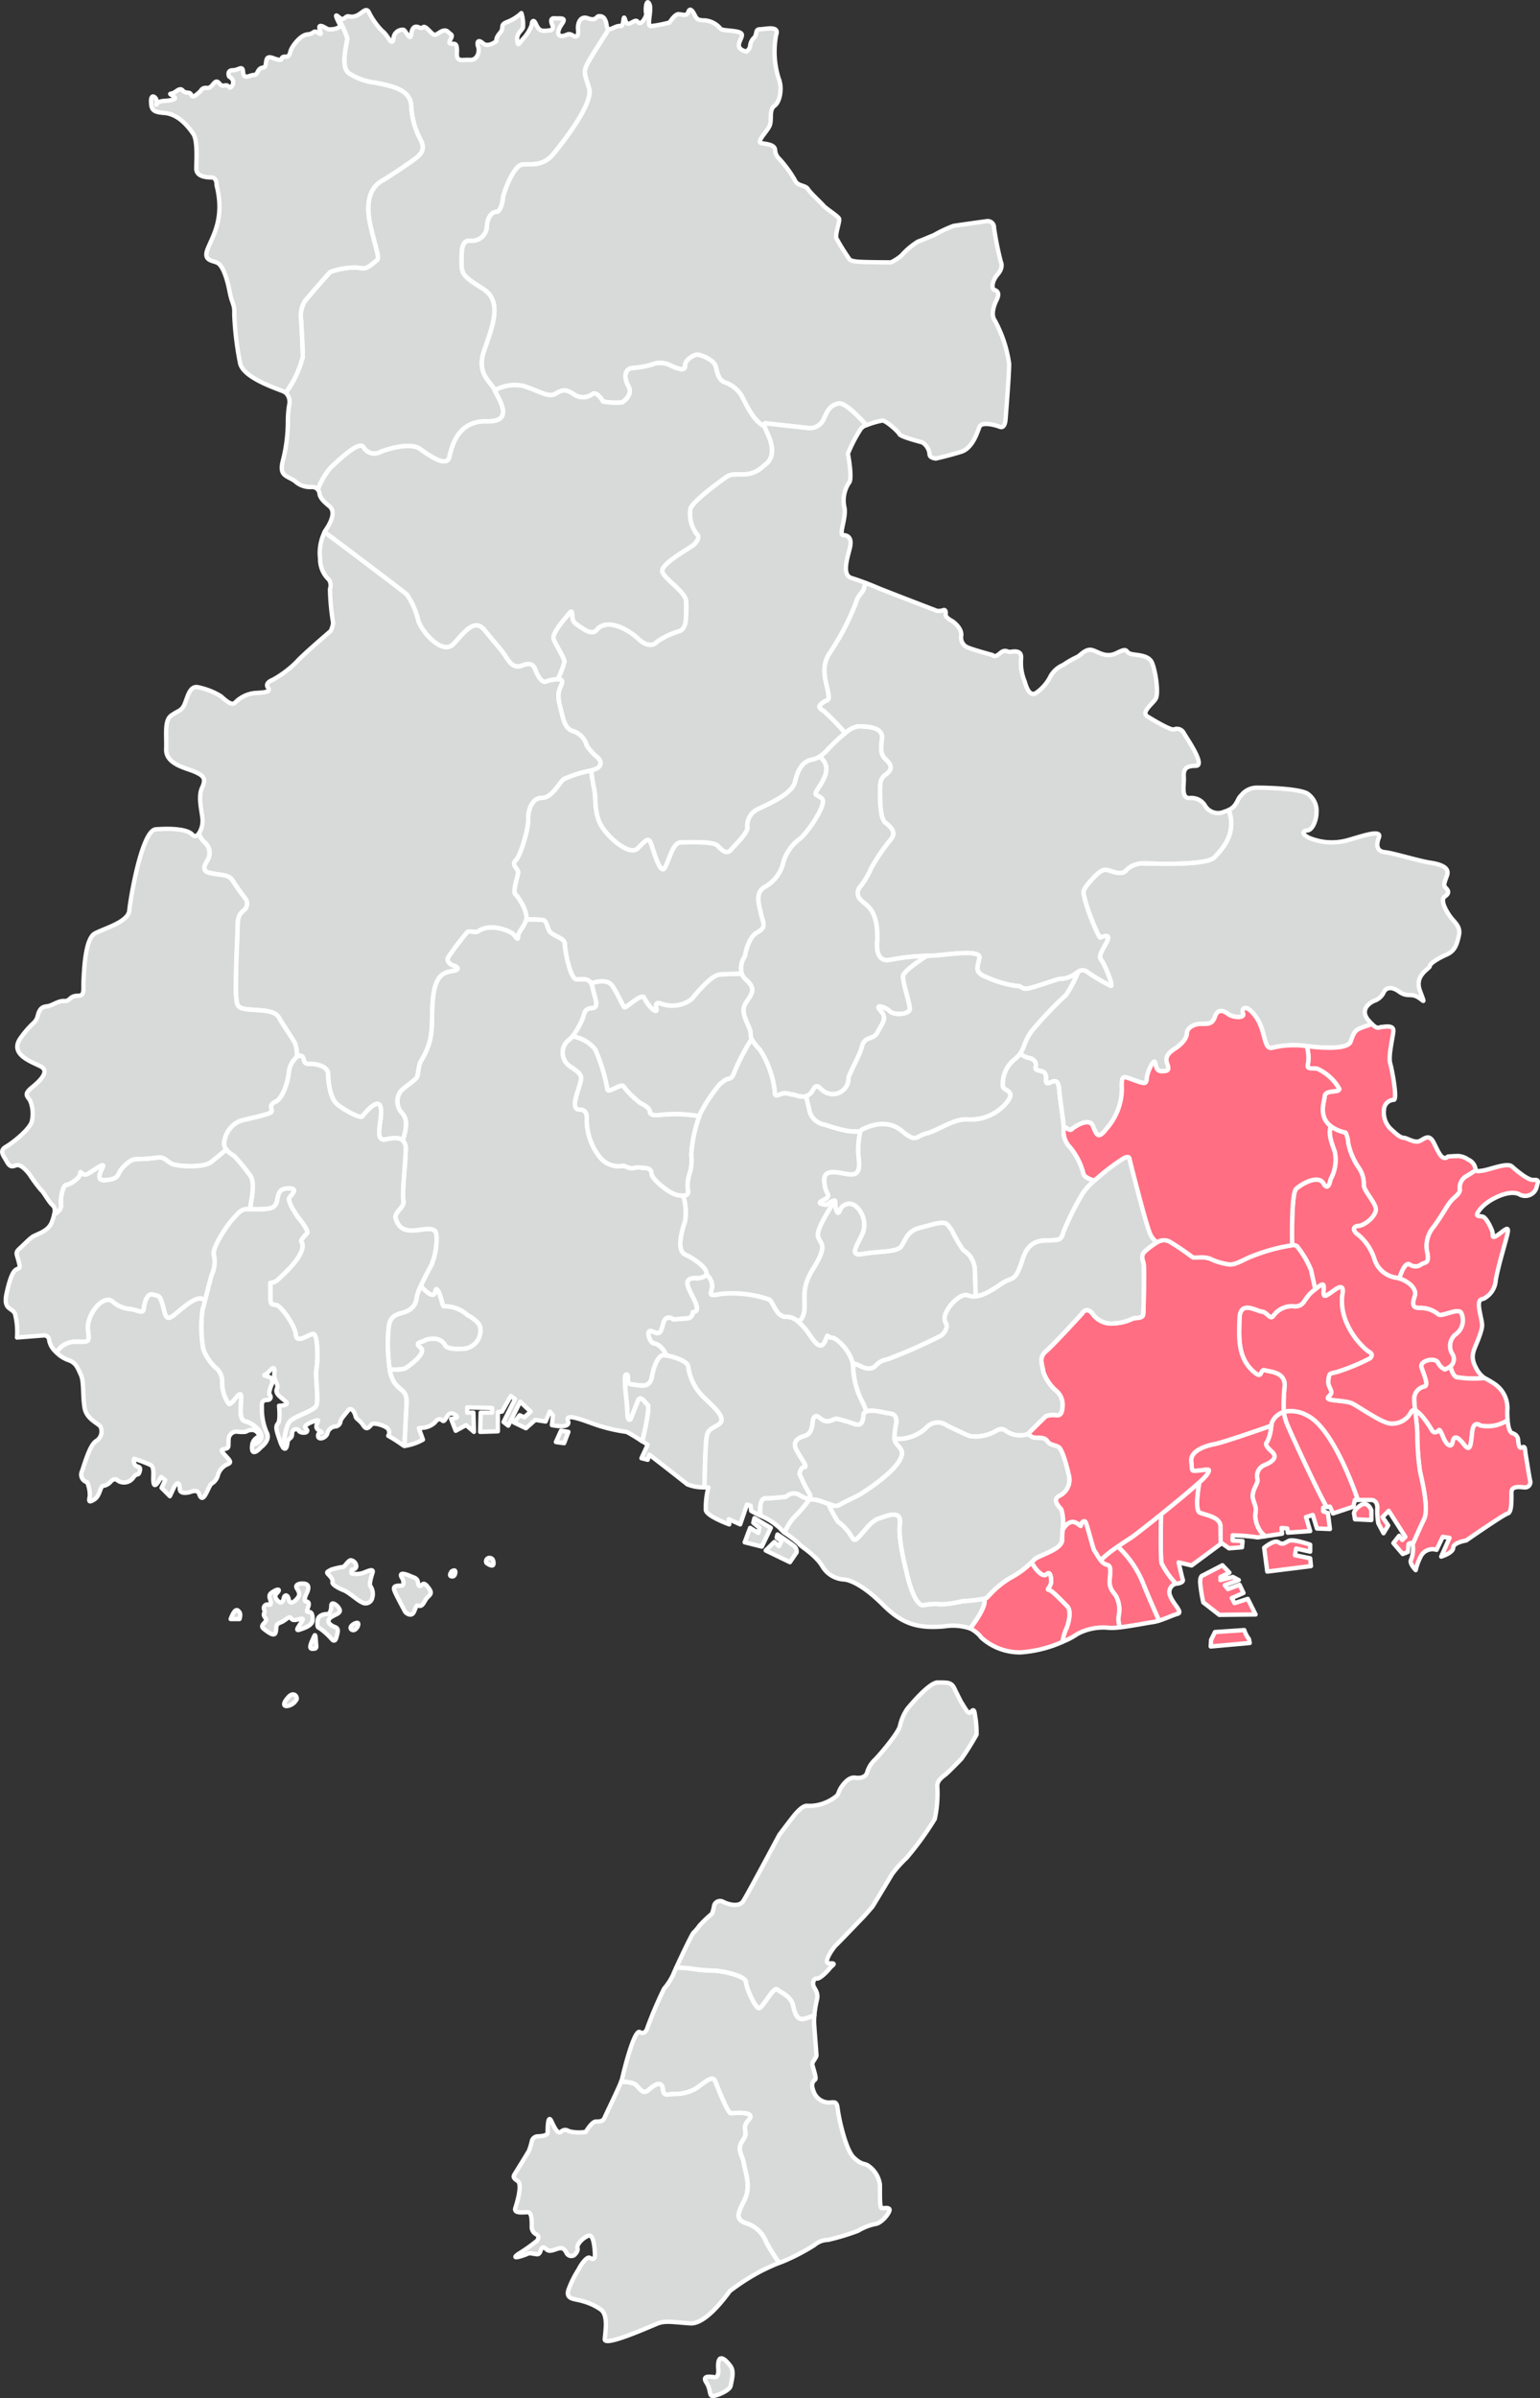 <svg xmlns="http://www.w3.org/2000/svg" width="181.578" height="282.629" viewBox="0 0 181.578 282.629">
  <rect x="0" y="0" width="181.578" height="282.629" fill="#333333" stroke="none"/>
  <g id="グループ_11" data-name="グループ 11" transform="translate(1306.071 -2910.031)">
    <g id="グループ_2137" data-name="グループ 2137">
      <path id="パス_14545" data-name="パス 14545" d="M-1145.706,3087.471c-.921.644-.69,1.058-.69,1.058l.091.552,1.931.091v-1.149S-1144.787,3086.827-1145.706,3087.471Z" fill="#d8d9d9"/>
      <path id="パス_14546" data-name="パス 14546" d="M-1153.386,3093.311l.139-.782,1.655.367v-.826s-1.978-.691-2.483-.461-.736.552-1.242.185-1.7.643-1.7.643l.368,2.806,5.15-.644-.092-.921Z" fill="#d8d9d9"/>
      <path id="パス_14547" data-name="パス 14547" d="M-1160.513,3098.966l-.321-.6,1.378-.6-.459-.965-1.379.505-.369-.459,1.657-.6-.692-.369-1.471.369v-.369l1.058-.506-.827-.873-2.3,1.195s-.368,0-.322.874a17.84,17.84,0,0,0,.368,2.3l1.884,1.469,4.277-.045-.92-1.839Z" fill="#d8d9d9"/>
      <path id="パス_14548" data-name="パス 14548" d="M-1159.363,3102.139l-3.45.231-.459.919-.046.783,4.6-.414-.093-.461A3.328,3.328,0,0,1-1159.363,3102.139Z" fill="#d8d9d9"/>
      <path id="パス_14549" data-name="パス 14549" d="M-1217.623,3090.092l-.645,1.7,2.024.505,1.057-2.207-1.931-1.149-.138.551.736.6-.139.6Z" fill="#d8d9d9"/>
      <path id="パス_14550" data-name="パス 14550" d="M-1214.773,3091.748l-1.012,1.011,2.852,1.379.782-1.149a.8.8,0,0,0-.277-.736c-.367-.323-1.976-1.38-1.976-1.38l-.093.369.552.459-.276.552Z" fill="#d8d9d9"/>
      <path id="パス_14551" data-name="パス 14551" d="M-1239.051,3078.78l-.874-.137-.6,1.334.966.136Z" fill="#d8d9d9"/>
      <path id="パス_14552" data-name="パス 14552" d="M-1278.873,3100.837h1.043s.183-.551,0-.8S-1278.321,3099.365-1278.873,3100.837Z" fill="#d8d9d9"/>
      <path id="パス_14553" data-name="パス 14553" d="M-1272.006,3109.972c-.552.552-.858,1.226-.122,1.1a1.5,1.5,0,0,0,1.042-.8C-1271.025,3109.911-1271.454,3109.419-1272.006,3109.972Z" fill="#d8d9d9"/>
      <path id="パス_14554" data-name="パス 14554" d="M-1269.033,3102.876c-.161.4-.781,1.471-.229,1.471s.505-.092.459-.6S-1268.849,3102.415-1269.033,3102.876Z" fill="#d8d9d9"/>
      <path id="パス_14555" data-name="パス 14555" d="M-1264.664,3102.047c.367.368.92-.321.827-.689C-1263.911,3101.059-1265.032,3101.68-1264.664,3102.047Z" fill="#d8d9d9"/>
      <path id="パス_14556" data-name="パス 14556" d="M-1252.847,3095.243s-.322.459-.046.552.46-.046.506-.415S-1252.571,3095.058-1252.847,3095.243Z" fill="#d8d9d9"/>
      <path id="パス_14557" data-name="パス 14557" d="M-1248.386,3093.633a.4.4,0,0,0-.322.6s.827.644.827.046S-1248.2,3093.633-1248.386,3093.633Z" fill="#d8d9d9"/>
      <path id="パス_14558" data-name="パス 14558" d="M-1256.341,3096.806c-.23.229-.414.183-.46-.322s-.552-.553-.827-.689-1.7-.737-.966.32c0,0,.321.783-.184.783s-1.012,0-.782.6,1.287,2.529,1.287,2.529.736.736,1.058-.137.276-.6.644-.6.506-.505.781-.875.782-.505.322-1.148S-1256.111,3096.576-1256.341,3096.806Z" fill="#d8d9d9"/>
      <path id="パス_14559" data-name="パス 14559" d="M-1262.181,3095.472c.322-.827-.828-.092-1.334,0a2.584,2.584,0,0,1-1.057,0c-.184-.046,0-.46,0-.46s.459,0,.505-.367a.746.746,0,0,0-.643-.737c-.276,0-.69.691-.874.782a8.338,8.338,0,0,0-1.425.322c-.414.231-.644.277-.368.552s.6.644.506.92.735.735,1.333.965,1.564,1.151,2.161,1.427a.8.8,0,0,0,1.2-.554,1.616,1.616,0,0,0-.23-1.378C-1262.595,3096.714-1262.181,3095.472-1262.181,3095.472Z" fill="#d8d9d9"/>
      <path id="パス_14560" data-name="パス 14560" d="M-1267.009,3099.335s0,.919-.506.919-1.058.231-1.1.737-.092.826.23.919a8.217,8.217,0,0,1,1.426,1.287s.367.507.552-.183.321-1.059-.185-1.243-1.011-.6-.6-1.011,1.195-.506,1.195-.919S-1267.055,3098.507-1267.009,3099.335Z" fill="#d8d9d9"/>
      <path id="パス_14561" data-name="パス 14561" d="M-1269.584,3100.024c-.414,0-.322-.092-.138-.644s-.138-.6-.276-.6-.23-.323.046-.875.368-1.057-.092-1.195-1.38,0-1.012.552.322.828,0,1.195-.827.736-.966.092-.505-.6-.6-.139-.321.6-.6.37-.6-.6-.184-1.013.138-.5-.322-.229-.689.413-.505.965.091.736-.184.644a.428.428,0,0,0-.507.6c.185.414-.274.46.139.966s-.828.78-.184,1.286,1.333,1.013,1.425.277,0-.828.6-1.059.965-.874,1.242-.413,1.563-.368,1.287.185-1.012,1.332-.322,1.1,1.564-.551,1.518-1.2C-1269.216,3100.9-1269.17,3100.024-1269.584,3100.024Z" fill="#d8d9d9"/>
      <path id="パス_14562" data-name="パス 14562" d="M-1191.628,3111.842c-.276.337-.8-.766-1.1-1.2,0,0-.459-.89-.827-1.655s-.919-.644-1.931-.675-3.311,2.759-3.617,3.126a5.8,5.8,0,0,0-.859,2.024c-.246.919-2.544,3.586-3.005,4.015a3.285,3.285,0,0,0-.858,1.442c-.122.43-.613.736-1.409.612s-1.472.859-1.687,1.2-.306.736-.428.889a5.083,5.083,0,0,1-1.564.92,4.743,4.743,0,0,1-1.994.306c-.644-.03-1.5,1.1-1.931,1.655s-1.348,1.778-1.348,1.778-3.771,7.083-4.261,7.818-1.778.368-2.36.061a.727.727,0,0,0-1.074.522,4.352,4.352,0,0,1-.245.888,14.573,14.573,0,0,0-1.471,1.41,5.479,5.479,0,0,1-.705.826c-.211.236-1.417,2.763-2.034,4.118-.193.422-.329.731-.357.82a7.252,7.252,0,0,1-1.074,1.656,48.28,48.28,0,0,0-1.931,4.505s-.245,1.043-.919.613-1.962,4.875-2.085,5.457a3.013,3.013,0,0,1-.14.4c-.438,1.1-1.729,3.715-1.914,4.162-.214.521-.552.521-1.043.521s-1.133,1.135-1.226,1.227a4.929,4.929,0,0,1-1.992-.092.663.663,0,0,0-.889.061c-.337.276-.674-.183-1.134-1.2s-.46.951-.46,1.32-.889.429-1.2.429a.74.74,0,0,0-.674.612,8.115,8.115,0,0,1-.337,1.1c-.093.184-1.441,2.361-1.656,2.7s-.214.49.338.858-.031,2.422-.276,3.159,1.011.489,1.5.521.43,1.286.43,1.715a.935.935,0,0,0,.552.889c.368.215.215.522.092.736a20.255,20.255,0,0,1-2.208,1.563c-1.134.8.736.155,1.043,0s.521-.03.827,0,.552.185.736-.366.368-.461.706-.154.827.059,1.317-.093.767-.06,1.044.521a.624.624,0,0,0,.888.247s.521-.431.4-.86.675-1.225,1.288-1.44.735,1.472.766,2.176-.306.613-.613.429-1.011.735-1.318,1.38a11.811,11.811,0,0,0-1.2,2.422c-.338,1.165.8,1.011,1.717,1.317a6.829,6.829,0,0,1,2.022.921c1.012.613.613,2.606.552,3.555s5.4-1.532,6.284-1.87,1.931-.122,3.8,0,4.291-3.31,4.659-3.8a25.857,25.857,0,0,1,3.74-2.391c.393-.208,1.431-.706,2.07-.944.108-.04.209-.075.291-.1a24.665,24.665,0,0,0,3.862-1.993,2.493,2.493,0,0,1,1.594-.613,26.982,26.982,0,0,0,3.556-1.074,6.559,6.559,0,0,1,2.024-.8c.705-.061,1.593-1.164,1.686-1.594s-.644-.245-.919-.275-.184-1.778-.216-2.821a3.251,3.251,0,0,0-1.409-2.206c-.4-.276-.737-.031-1.686-.952s-1.748-4.627-1.87-5.67-.4-.8-1.073-.8a1.932,1.932,0,0,1-1.779-1.318c-.367-.92-.03-1.2.184-1.379s-.336-1.595-.336-1.84.49-.766.49-1.012-.246-3.127-.276-3.831a6.98,6.98,0,0,1,.032-.9,12.79,12.79,0,0,1,.305-1.856c.214-.858-.337-1.319-.429-1.687s.092-.858.429-.8,1.257-.858,1.5-1.2.92-.643,0-.582.4-1.839.766-2.176,2.7-2.79,3.067-3.157,1.225-1.381,1.225-1.381,2.085-3.432,2.269-3.771a14.106,14.106,0,0,1,1.747-1.961,36.13,36.13,0,0,0,3.31-4.567,13.839,13.839,0,0,0,.308-3.8c-.062-.706.52-1.1.949-1.441s1.9-1.87,1.9-1.87a32.2,32.2,0,0,0,1.778-2.85,11.469,11.469,0,0,0-.183-2.27C-1191.2,3111.383-1191.352,3111.5-1191.628,3111.842Z" fill="#d8d9d9"/>
      <path id="パス_14563" data-name="パス 14563" d="M-1221.394,3189.093s.184,1.2-.46,1.1-1.471-.184-.919.643.275,1.564.735,1.564,2.023-.643,2.116-1.2.459-1.655,0-2.3S-1221.486,3187.071-1221.394,3189.093Z" fill="#d8d9d9"/>
      <path id="パス_14564" data-name="パス 14564" d="M-1125.228,3049.091c-.675.062-2.023-1.1-2.575-1.594s-2.577.367-3.435.49c-.608.087-.723.111-.8-.078-.033-.079-.06-.191-.114-.351a1.39,1.39,0,0,0-.8-.859,2.2,2.2,0,0,0-1.163-.428c-.491,0-1.227.061-1.227.061-.674.613-1.1-.49-1.655-1.594s-1.042-.553-1.656-.246-1.532-.368-1.9-.368-.8-.367-1.531-1.041a2.692,2.692,0,0,1-.8-2.269,1.2,1.2,0,0,1,1.166-1.165c.347-.05.009-2.276-.262-3.574h0c-.042-.2-.082-.374-.118-.519l0-.013c-.017-.069-.034-.133-.049-.185-.246-.858.307-3,.369-3.8s-1.1-.491-1.411-.491c-.26,0-.391.353-1.107-.338-.122-.121-.261-.269-.426-.458-1.1-1.289.244-2.147.8-2.33a1.932,1.932,0,0,0,1.043-1.042c.245-.429.858-.675,1.777,0s1.35.183,2.147.612.981,1.1.306-.735c-.02-.056-.032-.107-.047-.162h0c-.509-1.719,1.213-2.423,1.213-2.72s.982-.92,1.962-1.349,1.227-1.165,1.471-2.268-.552-1.533-1.1-2.33-1.1-1.9-.553-2.268.43-.675.125-.982-.245-.49.121-1.471-.8-1.349-2.023-1.533-4.476-1.164-5.272-1.226-1.166-.613-.736-1.717-2.269-.061-3.925.368a6.965,6.965,0,0,1-4.351-.368c-.86-.429-.737-.8-.125-.858s1.043-1.288,1.043-2.024a2.465,2.465,0,0,0-1.1-2.329c-.981-.552-4.536-.674-5.763-.674a2.364,2.364,0,0,0-2.023.919c-.48.426-.452,1.223-1.442,1.706a3.183,3.183,0,0,1-.521.2,1.786,1.786,0,0,1-2.329-.8,1.856,1.856,0,0,0-1.779-.8c-1.041,0-.613-1.533-.673-2.452s.184-1.349,1.41-1.349-1.105-3.31-1.41-3.862a.9.9,0,0,0-1.165-.429c-.368.122-2.331-1.043-3.127-1.533s.612-1.471.981-2.085,0-3.187-.43-4.23-2.084-.859-2.635-1.1-.185-.736-1.534-.061a2.1,2.1,0,0,1-1.353.212h0c-.078-.013-.154-.032-.228-.052l-.048-.014c-.059-.017-.116-.035-.172-.055l-.052-.019c-.059-.021-.117-.044-.174-.067l-.028-.011c-.157-.066-.3-.133-.446-.194l-.1-.042-.073-.028c-.037-.015-.073-.027-.11-.039l-.059-.019a1.371,1.371,0,0,0-.161-.039c-.735-.123-1.348.736-1.716.859a12.228,12.228,0,0,0-1.595.919,3.123,3.123,0,0,0-1.471,1.288,5.26,5.26,0,0,1-1.654,1.962c-.675.491-1.1-.185-1.411-1.288a5.8,5.8,0,0,1-.429-2.7c.123-1.165-1.042-.8-1.35-.8s-.551-.368-1.164.184-.859.184-.859.184-2.268-.613-2.82-.858a1.266,1.266,0,0,1-.859-1.471c.061-.92-1.042-1.656-1.042-1.656s-.858-.429-.8-.8-.061-.613-.306-.491a1.689,1.689,0,0,1-.736.062s-6.376-2.453-6.8-2.637c-.028-.011-.063-.026-.1-.043h0c-.3-.128-.9-.377-1.563-.631-.52-.2-1.084-.4-1.586-.552-1.227-.368-.428-2.513-.183-3.617s-.245-1.349-.553-1.41-.429.061-.429-.429c0-.01,0-.023,0-.035h0a9.432,9.432,0,0,1,.194-1.052c.009-.044.018-.088.026-.133.015-.073.028-.144.042-.218.019-.108.038-.217.053-.326l.009-.07c.015-.122.029-.243.036-.36v-.038a2.92,2.92,0,0,0,0-.361l0-.015a1.723,1.723,0,0,0-.055-.335,3.757,3.757,0,0,1,.553-2.821,1.677,1.677,0,0,0,.169-1.066v-.026c0-.066-.005-.132-.009-.2l0-.04c-.018-.284-.047-.579-.082-.858l-.008-.066c-.008-.057-.015-.112-.022-.167l-.011-.075c-.007-.051-.014-.1-.021-.149l-.013-.087c-.011-.07-.021-.135-.031-.2l-.016-.1-.015-.085-.014-.078-.012-.066-.013-.068-.007-.038c-.006-.029-.011-.053-.015-.067a17.1,17.1,0,0,1,1.534-2.943.512.512,0,0,1,.086-.1.482.482,0,0,1,.041-.035.912.912,0,0,1,.083-.064l.056-.038c.035-.022.074-.044.114-.066l.034-.019h0c.07-.037.145-.073.226-.109a10.2,10.2,0,0,1,1.873-.55c.369-.061,1.9,1.287,2.024,1.594s2.268.858,2.7.981a1.827,1.827,0,0,1,.858,1.41c0,.43.737.491.737.491s1.655-.368,3-.8,1.9-2.329,2.146-2.942,1.779-.245,2.392,0,.674-.8.674-.8.429-5.212.429-6.622a14.923,14.923,0,0,0-1.716-5.15c-.43-.612-.124-1.656.245-2.391s.123-1.042-.245-1.164-.368-.982.368-1.84.367-1.472.367-1.472a40.284,40.284,0,0,1-.8-3.985.755.755,0,0,0-.92-.8s-3.127.429-3.863.552a15.765,15.765,0,0,0-2.329,1.1c-.8.307-1.288.552-1.84.736a8.467,8.467,0,0,0-1.961,1.656,6.2,6.2,0,0,1-1.227.8s-2.514,0-3.679-.062-1.227-.306-1.227-.306a26.369,26.369,0,0,1-1.532-2.453c-.184-.49.429-2.023.307-2.329s-1.534-1.165-1.839-1.533-1.533-1.471-1.84-1.962-1.226-.306-1.532-1.042c-.025-.06-.059-.127-.1-.2l-.029-.055c-.037-.065-.077-.133-.121-.2l-.012-.02c-.052-.082-.109-.168-.169-.255l-.023-.034a19.236,19.236,0,0,0-1.389-1.75,1.487,1.487,0,0,1-.49-1.041c-.063-.614-.858-.675-1.595-.8s.737-1.411.981-2.147-.122-1.777.551-2.268.921-2.145.492-3.188a10.441,10.441,0,0,1-.308-5.15c.43-1.165-1.287-.674-1.9-.674s-.306.551-.674.98a1.468,1.468,0,0,0-.49.981c0,.307-.429.675-.429.675-1.718-.43-.429-1.472-.552-2.023s-2.269-.368-2.514-.675a2.648,2.648,0,0,0-1.84-.981c-.858,0-.981-.184-1.226-.674s-.551-.858-.735-.307-.736.245-1.165.245-1.042.982-1.042.982a15.549,15.549,0,0,1-2.208.428c-.551,0,.184-1.961-.184-2.636s-.49.8-.367,1.1-.614,1.593-.982,1.042-1.164.859-1.471-.184-.123.8-.552.674-1.087.416-1.4.369h-.012c-.307-.062-.184-.675-.429-1.1a.667.667,0,0,0-.735-.429c-.307,0-.307.612-1.289.245s-1.226.735-1.165,1.288,0,1.1-.612.735-.614,0-1.227.061-.674-.551-.061-1.41-.245-.613-.858-.674-.368.613-.245.858-.062.552-.246.552-.306.062-.736.062-.674-.123-.98-.8-.491-.245-.491.123a5.05,5.05,0,0,1-1.1,1.717c-.369.429-.552.92-.614.061s.491-1.042.675-1.472a4.27,4.27,0,0,0-.184-1.716,5.165,5.165,0,0,1-1.656,1.042c-.98.368-.306.674-.858,1.288s-.429.981-.429.981-.982.8-1.594.245-.736-.061-.552.429-.061,1.594-.981,1.533-1.594.306-1.533-.8-.184-1.1-.49-1.1-.552,0-.246-.552,0-.551-.183-.735-.43-.491-1.1-.062-.613.429-1.349-.306-.552,0-1.042-.246-.859-.123-.981.8-.675-.552-.92-.552a1.081,1.081,0,0,0-1.165,1.043c-.183,1.042-.613-.369-1.349-.92a8.593,8.593,0,0,1-1.594-2.269c-.49-.674-1.042.92-2.391.552-.429,0-.49.674-1.165.061-.149-.135-.22-.163-.245-.128-.088.121.429,1.047.429,1.047.307.43-1.165.737-1.532.491-1.779-1.1-.184,1.042-.92.552s-.491.061-1.349.123-1.9,1.471-2.023,2.023-.368.613-.368.613c-1.287-.123.062.8-1.778.123-1.1-.368-.429,1.1-1.1,1.165s-.552.858-1.043.858-1.226.613-1.287-.306-.491-.246-1.226-.246-.429.736-.429.736c.98.552.183,1.471.06,1.288-.551-.614-.674.183-1.226-.491s-.735.613-1.41.551-.613.246-.981.552-.735.675-.919.245-.613-.061-.982-.489-.8.183-1.164.306-.491,0,.061.367-.245.491-1.165.552-.92.8-.8.246-.675-1.288-.675-.246.244,1.318,1.534,1.411a3.386,3.386,0,0,1,1.564.537h0a6.154,6.154,0,0,1,1.538,1.461l.026.034c.048.062.093.123.136.182l.036.05c.047.065.092.129.133.188.552.8.368,3.188.368,4.108s1.1,1.042,1.778,1.042.613.919.613.919c.981,3.863-.429,5.948-1.042,7.48s.674,1.35,1.226,1.717a4.652,4.652,0,0,1,1.16,2.467c.068.271.132.551.188.844.307,1.594.613,1.471.553,2.7a37.114,37.114,0,0,0,.674,5.7c.306,1.839,4.6,3.127,5.211,3.433a1.071,1.071,0,0,1,.179.114,1.484,1.484,0,0,1,.434,1.295,11.45,11.45,0,0,0-.183,2.086,18.676,18.676,0,0,1-.614,4.72c-.429,1.778.552,1.656,1.471,2.33a2.557,2.557,0,0,0,1.9.675.961.961,0,0,1,.782.3.925.925,0,0,1,.2.493c.062.49.491.92,1.165,1.472s.368,1.593-.367,2.7c-.078.116-.145.226-.207.336a5.652,5.652,0,0,0-.529,3.159,3.279,3.279,0,0,0,1.042,2.452,1.24,1.24,0,0,1,.122,1.1,27.469,27.469,0,0,0,.369,3.985,2.532,2.532,0,0,1-.307.981s-3.434,2.943-3.985,3.617a12.559,12.559,0,0,1-2.76,2.085c-.429.184-.98.49-.613.98s-.429.553-1.593.613a3.79,3.79,0,0,0-2.331,1.166c-.428.368-1.226-.43-1.655-.8a8.343,8.343,0,0,0-2.636-1.042c-.981-.245-1.226.98-1.594,1.9s-.736.8-1.594,1.409-.552,2.207-.613,3.986,2.33,2.206,3.311,2.636,1.471.735.919,1.9.061,3,.061,3.924a2.79,2.79,0,0,1-.439,1.475c-.222.309-.5.43-.786.119-.614-.675-2.638-.735-4.293-.613a.535.535,0,0,0-.14.031c-.015,0-.03.013-.045.019a.785.785,0,0,0-.094.049q-.026.015-.051.033c-.031.022-.062.047-.093.074l-.045.039a1.6,1.6,0,0,0-.128.138c-.016.018-.031.039-.046.059-.028.036-.057.073-.085.113s-.04.059-.06.089-.045.071-.068.109-.042.07-.063.107-.041.075-.061.113c-.052.1-.1.2-.154.307l-.017.037c-.028.06-.055.122-.081.184l-.035.08c-.028.066-.055.134-.083.2l-.025.064a38.872,38.872,0,0,0-1.752,7.717c-.123,1.349-2.882,2.084-4.047,2.7s-1.287,4.352-1.349,5.579.184,1.778-.735,1.778-.859.674-1.533.613-1.471.552-1.962.614-.92.121-1.165,1.1-.613.675-2.023,2.637,1.349,2.82,2.391,3.372a1.147,1.147,0,0,1,.156.1c.015.012.027.023.04.035a.8.8,0,0,1,.079.076c.011.014.023.028.033.042a.646.646,0,0,1,.051.083c.006.013.014.026.019.039a.508.508,0,0,1,.036.127v.018a.655.655,0,0,1,0,.117c0,.017,0,.034-.006.051s-.011.06-.018.091-.011.039-.017.059-.022.059-.034.089-.016.04-.026.059a1.218,1.218,0,0,1-.06.114c-.019.033-.04.066-.062.1s-.032.05-.05.075-.044.06-.067.09-.028.037-.043.055c-.027.034-.055.069-.084.1l-.027.029c-.113.129-.238.257-.371.383h0c-.191.181-.4.356-.595.519-.982.8-.613.98-.246,1.532a3.985,3.985,0,0,1,.246,2.331,3.283,3.283,0,0,1-1.109,1.6h0a13.07,13.07,0,0,1-1.311,1.095l-.005,0c-.076.056-.15.108-.221.157l-.019.013c-.063.044-.123.082-.18.119l-.036.024c-.066.042-.128.079-.184.112-.859.491-.307,1.042.061,1.716s.613.675,1.1.491,1.1.429,1.594,1.042a18.417,18.417,0,0,0,1.349,1.84c.245.122.92,1.409,1.348,1.777.3.254.354.573.224,1.124a7.955,7.955,0,0,1-.284.9c-.43,1.164-1.84,1.41-2.33,1.778s-.8.736-1.411,1.288-.429.613-.184,1.532.123.8-.245.981-.736.858-1.165,2.821c-.024.112-.042.214-.058.312,0,.031-.008.059-.012.088q-.013.1-.021.189c0,.028,0,.056-.005.083,0,.061,0,.119,0,.173,0,.018,0,.036,0,.053a1.585,1.585,0,0,0,.019.194l.006.028a1.234,1.234,0,0,0,.033.138c.005.014.01.028.014.042.013.037.028.071.043.1l.016.033a1.148,1.148,0,0,0,.07.112h0a.992.992,0,0,0,.087.1l.012.011c.027.028.055.053.084.078l.015.013c.087.072.18.134.272.2l.017.012.046.035a1.1,1.1,0,0,1,.346.39,8.509,8.509,0,0,1,.245,2.819l3.127-.244a.6.6,0,0,1,.674.613,2.482,2.482,0,0,0,.866,1.4,4.288,4.288,0,0,0,.974.712l-.007,0,.018.009.054.025a2.29,2.29,0,0,0,.3.124c.981.306,1.165.981,1.533,1.777s.183,2.454.429,3.864,1.716,1.839,1.9,2.268a1.329,1.329,0,0,1-.552,1.655,1.182,1.182,0,0,0-.192.169l-.042.046a2.144,2.144,0,0,0-.174.228c-.012.017-.022.035-.034.053-.05.078-.1.161-.146.249-.011.021-.023.04-.034.062-.053.1-.1.208-.155.319l-.038.085q-.072.165-.141.337l-.008.019c-.05.127-.1.256-.145.385l-.026.069c-.2.562-.376,1.125-.521,1.536a.914.914,0,0,0,.613,1.286,3.857,3.857,0,0,1,.307,1.656c-.123.614-.123.8.552.368s.674-1.594,1.042-1.594a1.458,1.458,0,0,0,.92-.552c.245-.245.613-.307.8-.06a1.325,1.325,0,0,0,1.778-.308c.49-.736.613-.122.8-.8s-.307-.429-.552-.735a.9.9,0,0,1-.122-.737,14.808,14.808,0,0,1,1.961.737c.552.306.185,1.592.368,2.205s.858-.8.858-.8l.491.367-.429.921.98.98.43-.919c.428-.919.735-.674.735.061s1.227.368,1.227.368.858-.368,1.042.184c.491,1.532,1.1-.92,1.472-1.166a1.606,1.606,0,0,0,.735-.918,1.985,1.985,0,0,1,1.1-1.349c.675-.246.246-.552-.245-1.1s-.552-.612,0-.735.367-.306.429-1.1a.927.927,0,0,1,1.1-.92,4.062,4.062,0,0,0,.919,0s.858-.552,1.41.123c.5.612-.414.368-.63,1.333a1.779,1.779,0,0,0-.044.322c-.062,1.348,1.042.062,1.042.062s1.226-.859.675-1.779a7.024,7.024,0,0,1-.551-2.943c-.062-.613.122-.859.612-.859s.49-.429.306-.613.184-1.1.184-1.1.491-.8-.368-1.043-.306-.122.062-.553.8-.795.674.124.552,1.287.307,1.839.306.919.981,1.472-.736.552-.736.552.184,1.716-.123,2.084-.245.675.246,2.084a2.757,2.757,0,0,0,.363.766c.278.356.451-.033.5-.521.061-.674.551-.428.551-1.1s.736-.614.8-.368.858.368.981.06-.92-.49.613-1.1-.123.43.736.981,0,0-.062.613.92.368,1.1-.246a1.037,1.037,0,0,1,.92-.8.653.653,0,0,0,.613-.552c0-.307.552-.859.919-1.349s.8.306.859.675.49.429.919,1.1.736.122.981-.124,1.533.124,1.9.491a.717.717,0,0,1,.061.858,17.2,17.2,0,0,1,1.717,1.1.36.36,0,0,0,.2.072,6.291,6.291,0,0,0,2.187-.746l-.49-1.349.613-.062a2.336,2.336,0,0,0,1.287-.614s.429-.673.859-.244.49-1.226,1.41-.735-.368.551-.368.551l.552,1.411,1.226-.675.919.8-.061-2.269h-.735v-.613l2.942.062v.551h-1.348l-.062,2.269,2.085-.062v-2.267l.49-.062,1.043-1.839.49.368-1.349,2.7.552.43,1.41-2.821,1.227,1.165-.737.674-.551-.245-.675.857,1.411.676,1.1-.981,1.226.184.491-1.165.368.429-.123,1.165s2.269.491,1.9-.491,1.655-.122,3.433.491a19.238,19.238,0,0,0,3.495.8,20.077,20.077,0,0,1,1.829,1.121c.357.234.623.412.623.412l-.736,1.593.736.185.184-.614s4.047,3.127,4.476,3.5a4.914,4.914,0,0,0,2.031.358c.285.01.482.01.482.01a8.943,8.943,0,0,0-.306,2.7c.184.736,2.759,1.655,2.759,1.655l-.061-.613,1.349.613.8-2.331.43.124.061.613s.307.185.8.429c.069.035.164.08.273.134a7.6,7.6,0,0,1,2.364,1.521,2.7,2.7,0,0,0,.491.484,14.087,14.087,0,0,1,1.715,1.294c.124.308,1.779,1.166,2.7,2.575a3.174,3.174,0,0,0,2.635,1.657c.736.061,2.33.734,4.538,2.942s3.985,2.881,7.3,2.575a6.364,6.364,0,0,1,3.015.252,3.69,3.69,0,0,1,1.337,1.1,6.767,6.767,0,0,0,4.6,1.717,14.5,14.5,0,0,0,4.937-1.232,8.367,8.367,0,0,0,1.746-.914,6.437,6.437,0,0,1,3.74-.736,6.367,6.367,0,0,0,1.3-.061c1.358-.159,3.2-.526,3.85-.614a4.705,4.705,0,0,0,.758-.18c.8-.25,1.681-.664,2.185-.8.674-.183-.49-1.1-.858-2.083a1.042,1.042,0,0,1,.656-1.471l.019,0c.246,0,.92-.122.8-.489s-.491-2.024-.491-2.024l1.532.367,3.431-2.542.125-.094.859.613,1.533-.122.062-.736-1.166-.061v-.613a22.9,22.9,0,0,1,2.944.245l.879-.131,2-.3-.061-.674.674.06.061.491,2.637-.184-.49-1.655.8-.246.49,1.594,1.532.062-.244-1.9-.553-.184v-.428l.415-.065.382-.059.369.8,2.391-.8.183-.795h1.9c.552,0,.8.489.736,1.1a8.046,8.046,0,0,0,.122,1.655l.614,1.165.55-.921-.673-.98.736-.736,1.961,3.066-.368.368-.368-.492-.674.859,1.1,1.288.614-.246.061-.919s.369-.307.49,0c0,.006,0,.017.007.024a3.334,3.334,0,0,1-.189,1.816c-.246.428.551,1.225.551,1.225a6.268,6.268,0,0,1,.553-1.533,1.547,1.547,0,0,1,1.9-.857l.734-1.533.8.122-.981,2.208s1.411-.43,1.411-1.043,1.532-.858,1.532-.858,4.414-3.066,4.905-3.188.43-1.656.43-2.453.858-.674,1.532-.613a.625.625,0,0,0,.673-.8c-.06-.185-.488-2.882-.55-3.25s0-.859-.368-.674-.429-.185-.492-.8a.879.879,0,0,0-.675-.859c-.195-.049-.468-.334-.571-1.541-.024-.3-.04-.663-.04-1.094a3.425,3.425,0,0,0-1.594-3.25,11.3,11.3,0,0,0-1.081-.63,3.146,3.146,0,0,1-1-1.209c-.8-1.471-.184-2.085.369-3.618s.365-1.409.06-3.065.3-1.288.614-1.533a2.618,2.618,0,0,0,1.286-2.084c.246-1.534,1.043-4.108,1.35-5.334s-.185-.675-1.044-.061-.613.061-.673-.246-.674-1.655-1.1-1.839-1.227.123-.307-.981c.032-.038.07-.077.106-.116h0a5.822,5.822,0,0,1,1.557-1.128l.012-.006c.1-.05.2-.1.3-.143l.037-.016c.093-.041.185-.08.278-.116l.062-.023c.086-.033.171-.063.257-.091l.085-.026c.078-.024.156-.047.233-.066l.106-.024c.07-.016.14-.032.208-.044.042-.007.083-.011.124-.017.061-.008.123-.018.182-.022s.092,0,.137,0,.106-.005.157,0,.1.008.146.013.089.006.131.012.106.025.158.039c.032.008.066.014.1.024a1.3,1.3,0,0,1,.229.1,1.39,1.39,0,0,0,2.023-.981C-1124.737,3049.336-1124.555,3049.029-1125.228,3049.091Z" fill="#d8d9d9"/>
    </g>
    <g id="グループ_2187" data-name="グループ 2187">
      <path id="パス_14565" data-name="パス 14565" d="M-1266.427,2911.872a10.728,10.728,0,0,1,1.3,2.657c0,.6-.92,3.495.276,4.184a7.107,7.107,0,0,0,3.035,1.058c1.747.368,4.138.736,4.23,2.713a9.13,9.13,0,0,0,1.1,4c.414.827.414,1.471-.644,2.252s-3.219,2.208-3.862,2.576-2.346,1.472-1.334,5.609,1.1,3.4.184,4.185-1.15.506-1.885.46a8.459,8.459,0,0,0-3.081.506c-.322.276-2.989,3.4-2.989,3.4a3.282,3.282,0,0,0-.506,1.931c.092,1.058.23,3.954.23,4.69a11.932,11.932,0,0,1-2.013,4.222,1.071,1.071,0,0,0-.179-.114c-.613-.306-4.905-1.594-5.211-3.433a37.114,37.114,0,0,1-.674-5.7c.06-1.227-.246-1.1-.553-2.7s-.8-2.943-1.348-3.311-1.84-.184-1.226-1.717,2.023-3.617,1.042-7.48c0,0,.061-.919-.613-.919s-1.778-.123-1.778-1.042.184-3.311-.368-4.108-1.717-2.329-3.433-2.452c-1.29-.093-1.534-.368-1.534-1.411s.8-.306.675.246-.123-.185.8-.246,1.717-.183,1.165-.552-.43-.245-.061-.367.8-.736,1.164-.306.8.06.982.489.551.062.919-.245.307-.612.981-.552.859-1.226,1.41-.551.675-.123,1.226.491c.123.183.92-.736-.06-1.288,0,0-.307-.736.429-.736s1.164-.675,1.226.246.8.306,1.287.306.368-.8,1.043-.858,0-1.533,1.1-1.165c1.84.674.491-.246,1.778-.123,0,0,.245-.061.368-.613s1.165-1.962,2.023-2.023.613-.613,1.349-.123-.859-1.655.92-.552c.367.246,1.839-.061,1.532-.491C-1266,2912.919-1266.515,2911.993-1266.427,2911.872Z" fill="none" stroke="#fff" stroke-linecap="round" stroke-linejoin="round" stroke-width="0.512"/>
      <g id="グループ_2138" data-name="グループ 2138">
        <path id="パス_14566" data-name="パス 14566" d="M-1234.288,2913.472h-.012c-.307-.062-.184-.675-.429-1.1a.667.667,0,0,0-.735-.429c-.307,0-.307.612-1.289.245s-1.226.735-1.165,1.288,0,1.1-.612.735-.614,0-1.227.061-.674-.551-.061-1.41-.245-.613-.858-.674-.368.613-.245.858-.062.552-.246.552-.306.062-.736.062-.674-.123-.98-.8-.491-.245-.491.123a5.05,5.05,0,0,1-1.1,1.717c-.369.429-.552.92-.614.061s.491-1.042.675-1.472a4.27,4.27,0,0,0-.184-1.716,5.165,5.165,0,0,1-1.656,1.042c-.98.368-.306.674-.858,1.288s-.429.981-.429.981-.982.8-1.594.245-.736-.061-.552.429-.061,1.594-.981,1.533-1.594.306-1.533-.8-.184-1.1-.49-1.1-.552,0-.246-.552,0-.551-.183-.735-.43-.491-1.1-.062-.613.429-1.349-.306-.552,0-1.042-.246-.859-.123-.981.8-.675-.552-.92-.552a1.081,1.081,0,0,0-1.165,1.043c-.183,1.042-.613-.369-1.349-.92a8.593,8.593,0,0,1-1.594-2.269c-.49-.674-1.042.92-2.391.552-.429,0-.49.674-1.165.061-.149-.135-.22-.163-.245-.128a10.728,10.728,0,0,1,1.3,2.657c0,.6-.92,3.495.276,4.184a7.107,7.107,0,0,0,3.035,1.058c1.747.368,4.138.736,4.23,2.713a9.13,9.13,0,0,0,1.1,4c.414.827.414,1.471-.644,2.252s-3.219,2.208-3.862,2.576-2.346,1.472-1.334,5.609,1.1,3.4.184,4.185-1.15.506-1.885.46a8.459,8.459,0,0,0-3.081.506c-.322.276-2.989,3.4-2.989,3.4a3.282,3.282,0,0,0-.506,1.931c.092,1.058.23,3.954.23,4.69a11.932,11.932,0,0,1-2.013,4.222,1.484,1.484,0,0,1,.434,1.295,11.45,11.45,0,0,0-.183,2.086,18.676,18.676,0,0,1-.614,4.72c-.429,1.778.552,1.656,1.471,2.33a2.557,2.557,0,0,0,1.9.675.961.961,0,0,1,.782.3,8.244,8.244,0,0,1,1.533-2.618c.919-.828,3.4-3.266,3.862-2.346a1.483,1.483,0,0,0,2.023.506c.552-.229,3.449-1.2,4.645-.322s3.172,2.207,3.449.92,1.011-4.277,4.414-4.184c3.37.09,1.328-2.7.931-3.651l-.011-.028c-.369-.92-2.162-1.84-1.288-4.507s2.345-5.885-.046-7.4-2.575-1.7-2.575-3.219.046-2.528,1.012-2.483a1.757,1.757,0,0,0,1.977-1.747c.137-1.334.781-1.656,1.149-1.656s.69-.919.736-1.563,1.242-3.862,2.254-4,2.437.322,3.77-1.334,4.69-5.978,4.139-7.679-.644-1.886-.276-2.713C-1236.62,2917.094-1235.084,2914.7-1234.288,2913.472Z" fill="none" stroke="#fff" stroke-linecap="round" stroke-linejoin="round" stroke-width="0.512"/>
      </g>
      <g id="グループ_2139" data-name="グループ 2139">
        <path id="パス_14567" data-name="パス 14567" d="M-1247.731,2956.034l-.011-.028c-.369-.92-2.162-1.84-1.288-4.507s2.345-5.885-.046-7.4-2.575-1.7-2.575-3.219.046-2.528,1.012-2.483a1.757,1.757,0,0,0,1.977-1.747c.137-1.334.781-1.656,1.149-1.656s.69-.919.736-1.563,1.242-3.862,2.254-4,2.437.322,3.77-1.334,4.69-5.978,4.139-7.679-.644-1.886-.276-2.713c.27-.608,1.806-3,2.6-4.23.311.047.973-.49,1.4-.369s.245-1.716.552-.674,1.1-.368,1.471.184,1.1-.735.982-1.042,0-1.778.367-1.1-.367,2.636.184,2.636a15.549,15.549,0,0,0,2.208-.428s.612-.982,1.042-.982.98.307,1.165-.245.49-.183.735.307.368.674,1.226.674a2.648,2.648,0,0,1,1.84.981c.245.307,2.391.123,2.514.675s-1.166,1.593.552,2.023c0,0,.429-.368.429-.675a1.468,1.468,0,0,1,.49-.981c.368-.429.061-.98.674-.98s2.33-.491,1.9.674a10.441,10.441,0,0,0,.308,5.15c.429,1.043.183,2.7-.492,3.188s-.306,1.533-.551,2.268-1.717,2.024-.981,2.147,1.532.183,1.595.8a1.487,1.487,0,0,0,.49,1.041,14.1,14.1,0,0,1,1.84,2.515c.306.736,1.225.552,1.532,1.042s1.532,1.594,1.84,1.962,1.716,1.226,1.839,1.533-.491,1.839-.307,2.329a26.369,26.369,0,0,0,1.532,2.453s.063.245,1.227.306,3.679.062,3.679.062a6.2,6.2,0,0,0,1.227-.8,8.467,8.467,0,0,1,1.961-1.656c.552-.184,1.042-.429,1.84-.736a15.765,15.765,0,0,1,2.329-1.1c.736-.123,3.863-.552,3.863-.552a.755.755,0,0,1,.92.8,40.284,40.284,0,0,0,.8,3.985s.368.613-.367,1.472-.736,1.716-.368,1.84.613.428.245,1.164-.675,1.779-.245,2.391a14.923,14.923,0,0,1,1.716,5.15c0,1.41-.429,6.622-.429,6.622s-.062,1.042-.674.8-2.147-.613-2.392,0-.8,2.514-2.146,2.942-3,.8-3,.8-.737-.061-.737-.491a1.827,1.827,0,0,0-.858-1.41c-.429-.123-2.575-.674-2.7-.981s-1.655-1.655-2.024-1.594a10.2,10.2,0,0,0-1.873.55c-.767-.866-2.527-2.735-3.307-2.558-1.012.23-1.334.966-1.7,1.794a1.8,1.8,0,0,1-1.885,1.1c-.737-.092-4.967-.552-4.967-.552s-.26-.1-.133.376c-1.5-.745-2.336-3.047-2.809-3.779a3.709,3.709,0,0,0-1.886-1.425c-.689-.276-.873-1.011-1.057-1.839s-1.84-1.472-2.254-1.425-1.425.643-1.379,1.333-1.011.276-1.655-.046a2.966,2.966,0,0,0-1.794-.276,10.455,10.455,0,0,1-2.62.552c-1.058,0-1.2,1.1-.6,2.16s-.736,1.886-.736,1.886a7.734,7.734,0,0,1-2.254-.092s-.643-1.149-1.2-.919a1.865,1.865,0,0,1-2.345,0c-1.035-.654-1.379-.368-2.161.045s-1.931-.413-3.724-.965A4.836,4.836,0,0,0-1247.731,2956.034Z" fill="none" stroke="#fff" stroke-linecap="round" stroke-linejoin="round" stroke-width="0.512"/>
      </g>
      <g id="グループ_2140" data-name="グループ 2140">
        <path id="パス_14568" data-name="パス 14568" d="M-1215.918,2960.29c-1.5-.745-2.336-3.047-2.809-3.779a3.709,3.709,0,0,0-1.886-1.425c-.689-.276-.873-1.011-1.057-1.839s-1.84-1.472-2.254-1.425-1.425.643-1.379,1.333-1.011.276-1.655-.046a2.966,2.966,0,0,0-1.794-.276,10.455,10.455,0,0,1-2.62.552c-1.058,0-1.2,1.1-.6,2.16s-.736,1.886-.736,1.886a7.734,7.734,0,0,1-2.254-.092s-.643-1.149-1.2-.919a1.865,1.865,0,0,1-2.345,0c-1.035-.654-1.379-.368-2.161.045s-1.931-.413-3.724-.965a4.836,4.836,0,0,0-3.346.534c.4.947,2.439,3.741-.931,3.651-3.4-.093-4.138,2.9-4.414,4.184s-2.253-.046-3.449-.92-4.093.093-4.645.322a1.483,1.483,0,0,1-2.023-.506c-.46-.92-2.943,1.518-3.862,2.346a8.244,8.244,0,0,0-1.533,2.618.925.925,0,0,1,.2.493c.062.49.491.92,1.165,1.472s.368,1.593-.367,2.7c-.078.116-.145.226-.207.336,1.843,1.38,9.346,7.011,9.709,7.374a9.045,9.045,0,0,1,1.334,3.035c.322,1.2,2.851,4.23,4.184,2.759s2.483-3.035,3.633-1.61,2.024,2.345,2.484,3.081.965,1.472,1.931,1.1,1.333-.139,1.562.459.737,1.61,1.242,1.426a4.852,4.852,0,0,1,1.415-.28,10.576,10.576,0,0,0,.792-2.064c0-.461-1.149-2.162-1.287-2.714s.874-1.839,1.471-2.529.69-.966.736-.184.23.874,1.38,1.609,1.517.047,1.517.047c1.287-1.472,3.863.091,4.92,1.1s1.886.69,2.116.369a8.988,8.988,0,0,1,2.667-1.288c.689-.183.781-1.2.781-1.2a21.969,21.969,0,0,0,.046-2.3c-.046-1.149-2.483-2.574-2.8-3.494s3.357-2.851,3.725-3.219.735-.919.321-1.242a3.947,3.947,0,0,1-.735-2.989c.276-.965,4.276-3.77,4.276-3.77,1.15-.736,2.576.459,4.416-1.334,1.424-.919.918-2.666.321-3.908A4.059,4.059,0,0,1-1215.918,2960.29Z" fill="none" stroke="#fff" stroke-linecap="round" stroke-linejoin="round" stroke-width="0.512"/>
      </g>
      <g id="グループ_2141" data-name="グループ 2141">
        <path id="パス_14569" data-name="パス 14569" d="M-1204.082,2978.706c-.52-.2-1.084-.4-1.586-.552-1.227-.368-.428-2.513-.183-3.617s-.245-1.349-.553-1.41-.429.061-.429-.429.551-2.085.306-2.943a3.757,3.757,0,0,1,.553-2.821c.429-.367-.062-3.187-.124-3.433a17.1,17.1,0,0,1,1.534-2.943,1.488,1.488,0,0,1,.64-.431c-.767-.866-2.527-2.735-3.307-2.558-1.012.23-1.334.966-1.7,1.794a1.8,1.8,0,0,1-1.885,1.1c-.737-.092-4.967-.552-4.967-.552s-.26-.1-.133.376a4.059,4.059,0,0,0,.272.682c.6,1.242,1.1,2.989-.321,3.908-1.84,1.793-3.266.6-4.416,1.334,0,0-4,2.8-4.276,3.77a3.947,3.947,0,0,0,.735,2.989c.414.323.047.874-.321,1.242s-4.046,2.3-3.725,3.219,2.759,2.345,2.8,3.494a21.969,21.969,0,0,1-.046,2.3s-.092,1.013-.781,1.2a8.988,8.988,0,0,0-2.667,1.288c-.23.321-1.058.644-2.116-.369s-3.633-2.574-4.92-1.1c0,0-.368.689-1.517-.047s-1.334-.827-1.38-1.609-.138-.506-.736.184-1.609,1.977-1.471,2.529,1.287,2.253,1.287,2.714a10.576,10.576,0,0,1-.792,2.064c.309,0,.535.087.516.326-.045.6-.735.965-.275,2.759s.551,2.758,1.7,3.081a2.39,2.39,0,0,1,1.472,1.655,6.387,6.387,0,0,0,1.149,1.288c.6.459.69,1.057,0,1.425a3.645,3.645,0,0,1-.637.23c.088.63.225,1.533.361,2.162.23,1.057,0,2.344.6,3.862s3.495,4.138,4.507,3.173,1.287-1.426,1.609-.552,1.1,3.817,1.655,2.759.92-2.943,1.886-2.943,3.816-.138,4.321.414,1.058,1.058,1.564.46,1.977-1.977,1.931-2.622a2.107,2.107,0,0,1,1.058-2.068c.921-.506,4.185-1.748,4.553-3.312s.965-2.436,2.022-2.62a2.5,2.5,0,0,0,.869-.347,4.329,4.329,0,0,0,1.016-.9,21.379,21.379,0,0,1,2.016-1.878,29.782,29.782,0,0,0-2.505-2.582c-.553-.368-.8-.491-.184-.981s.981,0,.551-1.779-.551-2.881.43-4.291a29.362,29.362,0,0,0,3-5.825C-1204.841,2979.927-1204.17,2980.015-1204.082,2978.706Z" fill="none" stroke="#fff" stroke-linecap="round" stroke-linejoin="round" stroke-width="0.512"/>
      </g>
      <g id="グループ_2142" data-name="グループ 2142">
        <path id="パス_14570" data-name="パス 14570" d="M-1282.623,3008.261a2.79,2.79,0,0,0,.439-1.475c0-.92-.613-2.759-.061-3.924s.061-1.471-.919-1.9-3.372-.859-3.311-2.636-.245-3.373.613-3.986,1.226-.491,1.594-1.409.613-2.146,1.594-1.9a8.343,8.343,0,0,1,2.636,1.042c.429.367,1.227,1.165,1.655.8a3.79,3.79,0,0,1,2.331-1.166c1.164-.06,1.961-.122,1.593-.613s.184-.8.613-.98a12.559,12.559,0,0,0,2.76-2.085c.551-.674,3.985-3.617,3.985-3.617a2.532,2.532,0,0,0,.307-.981,27.469,27.469,0,0,1-.369-3.985,1.24,1.24,0,0,0-.122-1.1,3.279,3.279,0,0,1-1.042-2.452,5.652,5.652,0,0,1,.529-3.159c1.843,1.38,9.346,7.011,9.709,7.374a9.045,9.045,0,0,1,1.334,3.035c.322,1.2,2.851,4.23,4.184,2.759s2.483-3.035,3.633-1.61,2.024,2.345,2.484,3.081.965,1.472,1.931,1.1,1.333-.139,1.562.459.737,1.61,1.242,1.426a4.852,4.852,0,0,1,1.415-.28c.309,0,.535.087.516.326-.045.6-.735.965-.275,2.759s.551,2.758,1.7,3.081a2.39,2.39,0,0,1,1.472,1.655,6.387,6.387,0,0,0,1.149,1.288c.6.459.69,1.057,0,1.425a3.645,3.645,0,0,1-.637.23,14.066,14.066,0,0,0-3.225,1.012c-.6.506-1.38,2.207-2.575,2.207s-1.656,1.517-1.61,2.529-.873,4.277-1.472,4.828.369,1.012.277,1.517-.644,2.208-.322,2.483c.306.264,1.486,1.984,1.28,2.982a.935.935,0,0,1-.039.145c-.368.966-.919,1.288-.919,1.886s-.369-.184-.69-.414-2.438-1.241-3.954-.277c-.322.323-1.15-.137-1.38.186a31.663,31.663,0,0,0-2.254,2.988c-.183.506.461.874.69.92s.92.414,0,.6-2.115.184-2.437,3.172.322,4.552-1.333,7.312c-.414.6-.368,1.563-.552,2.023s-1.885,1.38-2.069,1.931a1.986,1.986,0,0,0,.23,2.254c.675.714.7,1.536.157,3.317-.361-.335-1-.369-1.951-.145-1.563.368-.414-2.252-.644-3.678s-1.931.643-2.161.965-1.977-.644-2.9-1.334-1.15-2.713-1.15-3.632-1.38-1.242-2.254-1.2-.413-.92-1.011-.967a.672.672,0,0,0-.417.131,4.293,4.293,0,0,0-.227-1.6c-.229-.459-1.425-2.207-1.931-3.081s-2.3-.782-3.633-.92-1.287-.551-1.379-1.563.046-5.2.138-6.9-.138-2.482.735-3.172a1.014,1.014,0,0,0,.138-1.517s-.965-1.288-1.425-2.023-1.2-.6-2.575-.875-.506-1.195-.23-1.839a1.638,1.638,0,0,0-.551-1.838A2.378,2.378,0,0,1-1282.623,3008.261Z" fill="none" stroke="#fff" stroke-linecap="round" stroke-linejoin="round" stroke-width="0.512"/>
      </g>
      <g id="グループ_2143" data-name="グループ 2143">
        <path id="パス_14571" data-name="パス 14571" d="M-1196.8,3022.674l.97-.039c1.1-.046,5.426-.782,5.242.276s-.689,1.7.782,2.253a13.093,13.093,0,0,0,3.541,1.058c.643-.046.6.367,1.242.321s3.4-1.057,3.862-1.149a3.079,3.079,0,0,0,1.794-.551,4.953,4.953,0,0,1,.416-.276.819.819,0,0,1,1.055,0,20.827,20.827,0,0,0,2.805,1.656c.321,0-.782-2.667-1.149-3.081s.183-1.2.551-1.885.552-1.2-.69-.737a4.556,4.556,0,0,1-.413-.782,25.628,25.628,0,0,1-1.38-3.724c-.092-.827-.506-.781.643-2.114s1.61-1.426,2.024-1.334,1.563.644,2.115.138a2.741,2.741,0,0,1,2.069-.919c1.013,0,7.5.321,8.461-.737.92-1.008,2.63-2.729,1.67-5.559a3.183,3.183,0,0,1-.521.2,1.786,1.786,0,0,1-2.329-.8,1.856,1.856,0,0,0-1.779-.8c-1.041,0-.613-1.533-.673-2.452s.184-1.349,1.41-1.349-1.105-3.31-1.41-3.862a.9.9,0,0,0-1.165-.429c-.368.122-2.331-1.043-3.127-1.533s.612-1.471.981-2.085,0-3.187-.43-4.23-2.084-.859-2.635-1.1-.185-.736-1.534-.061-2.267-.245-3-.368-1.348.736-1.716.859a12.228,12.228,0,0,0-1.595.919,3.123,3.123,0,0,0-1.471,1.288,5.26,5.26,0,0,1-1.654,1.962c-.675.491-1.1-.185-1.411-1.288a5.8,5.8,0,0,1-.429-2.7c.123-1.165-1.042-.8-1.35-.8s-.551-.368-1.164.184-.859.184-.859.184-2.268-.613-2.82-.858a1.266,1.266,0,0,1-.859-1.471c.061-.92-1.042-1.656-1.042-1.656s-.858-.429-.8-.8-.061-.613-.306-.491a1.689,1.689,0,0,1-.736.062s-6.376-2.453-6.8-2.637c-.254-.108-.914-.388-1.664-.674-.088,1.309-.759,1.221-1.034,2.268a29.362,29.362,0,0,1-3,5.825c-.981,1.41-.858,2.514-.43,4.291s.062,1.288-.551,1.779-.369.613.184.981a29.782,29.782,0,0,1,2.505,2.582,3.121,3.121,0,0,1,1.48-.789c1.012,0,2.989.046,2.851,1.379s-.23,1.886.505,2.576.644,1.2-.045,1.7-.69.965-.69,2.161.046,3.081.644,3.541,1.288,1.1.689,1.885a22.368,22.368,0,0,0-2.391,3.5,9.007,9.007,0,0,1-1.288,2.161,1.1,1.1,0,0,0,.093,1.564c.6.644,2.023,1.011,1.931,4.736,0,0-.414,2.713,1.517,2.3A26.95,26.95,0,0,1-1196.8,3022.674Z" fill="none" stroke="#fff" stroke-linecap="round" stroke-linejoin="round" stroke-width="0.512"/>
      </g>
      <g id="グループ_2144" data-name="グループ 2144">
        <path id="パス_14572" data-name="パス 14572" d="M-1144.3,3030.727c-.122-.121-.261-.269-.426-.458-1.1-1.289.244-2.147.8-2.33a1.932,1.932,0,0,0,1.043-1.042c.245-.429.858-.675,1.777,0s1.35.183,2.147.612.981,1.1.306-.735,1.165-2.576,1.165-2.882.982-.92,1.962-1.349,1.227-1.165,1.471-2.268-.552-1.533-1.1-2.33-1.1-1.9-.553-2.268.43-.675.125-.982-.245-.49.121-1.471-.8-1.349-2.023-1.533-4.476-1.164-5.272-1.226-1.166-.613-.736-1.717-2.269-.061-3.925.368a6.965,6.965,0,0,1-4.351-.368c-.86-.429-.737-.8-.125-.858s1.043-1.288,1.043-2.024a2.465,2.465,0,0,0-1.1-2.329c-.981-.552-4.536-.674-5.763-.674a2.364,2.364,0,0,0-2.023.919c-.48.426-.452,1.223-1.442,1.706.96,2.83-.75,4.551-1.67,5.559-.964,1.058-7.448.737-8.461.737a2.741,2.741,0,0,0-2.069.919c-.552.506-1.7-.046-2.115-.138s-.874,0-2.024,1.334-.735,1.287-.643,2.114a25.628,25.628,0,0,0,1.38,3.724,4.556,4.556,0,0,0,.413.782c1.242-.459,1.058.047.69.737s-.919,1.471-.551,1.885,1.47,3.081,1.149,3.081a20.827,20.827,0,0,1-2.805-1.656.819.819,0,0,0-1.055,0,16.223,16.223,0,0,1-1.428,2.712,44.933,44.933,0,0,0-4.139,4.369c-.792,1.172-.785,1.853-1.272,2.546a2.322,2.322,0,0,0,.9.488c.492.062,1.1.368.92,1.1s1.348,0,1.226,1.411,1.349-.859,1.533,1.1c.163,1.744.472,3.484.538,4.453.392.3.791.531.934.39.305-.306,2.084-1.471,2.513-.429s.614,1.656,1.595.369a7.194,7.194,0,0,0,1.838-4.6c-.061-1.84.063-1.655,1.411-1.165s1.47.491,1.533-.245.736-2.084.92-1.9.061,1.1.8,1.1.981-.062.676-.92.305-1.349.979-1.778,1.35-1.165,1.35-1.778.8-1.1,1.654-1.1,1.35.061,1.655-.859.982-.736,1.534-.307,2.022.553,1.778-.061.368-1.226,1.532.429.86,3.862,1.9,3.619a10.723,10.723,0,0,1,4.068-.2c.035,0,.066.006.1.011,1.963.245,4.784.367,5.091-.552s.489-1.287,1.041-1.532C-1145.491,3031.126-1144.859,3030.911-1144.3,3030.727Z" fill="none" stroke="#fff" stroke-linecap="round" stroke-linejoin="round" stroke-width="0.512"/>
      </g>
      <g id="グループ_2145" data-name="グループ 2145">
        <path id="パス_14573" data-name="パス 14573" d="M-1217.447,3032.492a1.721,1.721,0,0,1-.115-.691c0-.8-1.35-2.33-.614-3.5s1.35-1.655.061-2.82a1.828,1.828,0,0,1-.488-.688,2.419,2.419,0,0,1,.367-2.071s.306-2.208,1.471-2.82.613-1.226.429-2.146-.8-2.514.429-3.189a4.452,4.452,0,0,0,2.207-2.942,5.183,5.183,0,0,1,1.963-2.759c.857-.674,3.249-4.109,2.575-4.721s-1.1-.184-.308-1.41c.736-1.131,1.413-2.469.026-3.535a4.329,4.329,0,0,0,1.016-.9,21.379,21.379,0,0,1,2.016-1.878,3.121,3.121,0,0,1,1.48-.789c1.012,0,2.989.046,2.851,1.379s-.23,1.886.505,2.576.644,1.2-.045,1.7-.69.965-.69,2.161.046,3.081.644,3.541,1.288,1.1.689,1.885a22.368,22.368,0,0,0-2.391,3.5,9.007,9.007,0,0,1-1.288,2.161,1.1,1.1,0,0,0,.093,1.564c.6.644,2.023,1.011,1.931,4.736,0,0-.414,2.713,1.517,2.3a26.95,26.95,0,0,1,4.318-.467c-1.074.7-2.758,1.883-2.8,2.383-.061.736.8,3.188.8,3.863s-1.839.8-2.33.306-1.962-.981-1.1-.061.062,1.594-.368,2.513-1.532.43-1.838,1.656-1.595,3.31-1.595,3.8a1.851,1.851,0,0,1-1.961,1.84c-1.534-.123-1.534-1.717-2.269-.43a1.371,1.371,0,0,1-.765.675c-.635.2-1.309-.184-1.565-.184-.368,0-.8-.306-1.41-.061s-.735.245-.735-.491a11.724,11.724,0,0,0-1.718-4.722A5.7,5.7,0,0,1-1217.447,3032.492Z" fill="none" stroke="#fff" stroke-linecap="round" stroke-linejoin="round" stroke-width="0.512"/>
      </g>
      <g id="グループ_2146" data-name="グループ 2146">
        <path id="パス_14574" data-name="パス 14574" d="M-1236.378,3000.839a14.066,14.066,0,0,0-3.225,1.012c-.6.506-1.38,2.207-2.575,2.207s-1.656,1.517-1.61,2.529-.873,4.277-1.472,4.828.369,1.012.277,1.517-.644,2.208-.322,2.483c.306.264,1.486,1.984,1.28,2.982a15,15,0,0,1,1.985.054c.276.091.367.276.643,1.1s1.931.919,1.931,1.746.644,4.046,1.334,4.14c.587.078,1.371-.24,1.763.483.667-.222,1.937-.511,2.467.252.736,1.057,1.288,2.483,1.472,2.575s2.023-1.7,2.3-1.15.874,1.426,1.333,1.564-.459-1.288.736-.828a3.79,3.79,0,0,0,3.541-.552c.552-.643,2.253-2.8,3.311-2.9.752-.066,1.967-.084,2.607-.09a2.419,2.419,0,0,1,.367-2.071s.306-2.208,1.471-2.82.613-1.226.429-2.146-.8-2.514.429-3.189a4.452,4.452,0,0,0,2.207-2.942,5.183,5.183,0,0,1,1.963-2.759c.857-.674,3.249-4.109,2.575-4.721s-1.1-.184-.308-1.41c.736-1.131,1.413-2.469.026-3.535a2.5,2.5,0,0,1-.869.347c-1.057.184-1.654,1.057-2.022,2.62s-3.632,2.806-4.553,3.312a2.107,2.107,0,0,0-1.058,2.068c.046.645-1.426,2.023-1.931,2.622s-1.057.092-1.564-.46-3.356-.414-4.321-.414-1.334,1.885-1.886,2.943-1.333-1.885-1.655-2.759-.6-.414-1.609.552-3.909-1.656-4.507-3.173-.368-2.8-.6-3.862C-1236.153,3002.372-1236.29,3001.469-1236.378,3000.839Z" fill="none" stroke="#fff" stroke-linecap="round" stroke-linejoin="round" stroke-width="0.512"/>
      </g>
      <g id="グループ_2147" data-name="グループ 2147">
        <path id="パス_14575" data-name="パス 14575" d="M-1299.679,3053.157c.13-.551.072-.87-.224-1.124-.428-.368-1.1-1.655-1.348-1.777a18.417,18.417,0,0,1-1.349-1.84c-.491-.613-1.1-1.226-1.594-1.042s-.736.184-1.1-.491-.92-1.225-.061-1.716,3-2.208,3.066-3.126a3.985,3.985,0,0,0-.246-2.331c-.367-.552-.736-.735.246-1.532s2.084-1.9,1.042-2.453-3.8-1.41-2.391-3.372,1.778-1.656,2.023-2.637.674-1.042,1.165-1.1,1.287-.676,1.962-.614.614-.613,1.533-.613.674-.553.735-1.778.184-4.967,1.349-5.579,3.924-1.349,4.047-2.7,1.471-9.442,3.126-9.565,3.679-.062,4.293.613c.282.311.564.19.786-.119a2.378,2.378,0,0,0,.624.994,1.638,1.638,0,0,1,.551,1.838c-.276.644-1.149,1.564.23,1.839s2.115.139,2.575.875,1.425,2.023,1.425,2.023a1.014,1.014,0,0,1-.138,1.517c-.873.69-.643,1.472-.735,3.172s-.23,5.887-.138,6.9.046,1.426,1.379,1.563,3.127.047,3.633.92,1.7,2.622,1.931,3.081a4.293,4.293,0,0,1,.227,1.6,2.752,2.752,0,0,0-.963,1.893c-.091,1.012-.689,2.989-1.563,3.4s-.368.782-.46,1.149-2.851.829-3.816,1.15a3.137,3.137,0,0,0-1.748,2.3,1.142,1.142,0,0,0,.213,1.021c-.485.424-1.244,1.076-1.822,1.509-.92.69-4.093.506-4.69.138s-.874-.782-1.518-.689a21.4,21.4,0,0,1-2.575.183c-.827,0-1.885,1.2-2.069,1.7s-.69.735-1.7.781-.461-.919-.184-1.563-1.15.506-1.794.828-.873-.553-.873-.046-1.15,1.287-1.61,1.333-.735,1.61-.644,2.391C-1298.818,3052.558-1299.309,3052.941-1299.679,3053.157Z" fill="none" stroke="#fff" stroke-linecap="round" stroke-linejoin="round" stroke-width="0.512"/>
      </g>
      <g id="グループ_2148" data-name="グループ 2148">
        <path id="パス_14576" data-name="パス 14576" d="M-1281.919,3063.373c.3-1.148.7-2.8.839-3.17a3.55,3.55,0,0,0,.23-2.253c-.276-.827,1.563-3.541,2.207-4.23s.966-1.2,1.7-1.2c.138.006.267.008.4.012a6.34,6.34,0,0,1,.11-1.023c.184-.92.322-2.392-.138-2.944a23.082,23.082,0,0,0-1.885-2.3,3.082,3.082,0,0,1-.937-.774c-.485.424-1.244,1.076-1.822,1.509-.92.69-4.093.506-4.69.138s-.874-.782-1.518-.689a21.4,21.4,0,0,1-2.575.183c-.827,0-1.885,1.2-2.069,1.7s-.69.735-1.7.781-.461-.919-.184-1.563-1.15.506-1.794.828-.873-.553-.873-.046-1.15,1.287-1.61,1.333-.735,1.61-.644,2.391c.058.494-.433.877-.8,1.093a7.955,7.955,0,0,1-.284.9c-.43,1.164-1.84,1.41-2.33,1.778s-.8.736-1.411,1.288-.429.613-.184,1.532.123.8-.245.981-.736.858-1.165,2.821.613,1.655.981,2.391a8.509,8.509,0,0,1,.245,2.819l3.127-.244a.6.6,0,0,1,.674.613,2.482,2.482,0,0,0,.866,1.4,2.569,2.569,0,0,1,2.047-1.278c1.7-.046,1.885.322,1.656-1.379s1.7-4.185,2.85-3.4a3.466,3.466,0,0,0,2.115.92c.966.138,1.518.643,1.61-.046s.368-1.84,1.057-1.656.828.046,1.15,1.15.322,2.069,1.287,1.333C-1284.721,3064.383-1282.582,3062.256-1281.919,3063.373Z" fill="none" stroke="#fff" stroke-linecap="round" stroke-linejoin="round" stroke-width="0.512"/>
      </g>
      <g id="グループ_2149" data-name="グループ 2149">
        <path id="パス_14577" data-name="パス 14577" d="M-1276.315,3080.221c.216-.965,1.132-.721.63-1.333-.552-.675-1.41-.123-1.41-.123a4.062,4.062,0,0,1-.919,0,.927.927,0,0,0-1.1.92c-.062.8.122.98-.429,1.1s-.491.184,0,.735.92.859.245,1.1a1.985,1.985,0,0,0-1.1,1.349,1.606,1.606,0,0,1-.735.918c-.368.246-.981,2.7-1.472,1.166-.184-.552-1.042-.184-1.042-.184s-1.227.367-1.227-.368-.307-.98-.735-.061l-.43.919-.98-.98.429-.921-.491-.367s-.674,1.41-.858.8.184-1.9-.368-2.205a14.808,14.808,0,0,0-1.961-.737.9.9,0,0,0,.122.737c.245.306.735.059.552.735s-.307.06-.8.8a1.325,1.325,0,0,1-1.778.308c-.184-.247-.552-.185-.8.06a1.458,1.458,0,0,1-.92.552c-.368,0-.368,1.166-1.042,1.594s-.675.246-.552-.368a3.857,3.857,0,0,0-.307-1.656.914.914,0,0,1-.613-1.286c.368-1.043.92-3.066,1.656-3.557a1.329,1.329,0,0,0,.552-1.655c-.185-.429-1.656-.858-1.9-2.268s-.061-3.066-.429-3.864-.552-1.471-1.533-1.777a3.728,3.728,0,0,1-1.342-.868,2.569,2.569,0,0,1,2.047-1.278c1.7-.046,1.885.322,1.656-1.379s1.7-4.185,2.85-3.4a3.466,3.466,0,0,0,2.115.92c.966.138,1.518.643,1.61-.046s.368-1.84,1.057-1.656.828.046,1.15,1.15.322,2.069,1.287,1.333c.912-.694,3.051-2.821,3.714-1.7-.109.418-.2.771-.265.969a14.956,14.956,0,0,0,.092,4.736,5.93,5.93,0,0,0,1.426,2.116,2.047,2.047,0,0,1,.782,1.747,4.425,4.425,0,0,0,.781,2.529c.368.276,1.518-2.07,1.472-.69s-.276,2.575.505,2.759,2.07,1.149,1.839,2.023A1.046,1.046,0,0,1-1276.315,3080.221Z" fill="none" stroke="#fff" stroke-linecap="round" stroke-linejoin="round" stroke-width="0.512"/>
      </g>
      <g id="グループ_2150" data-name="グループ 2150">
        <path id="パス_14578" data-name="パス 14578" d="M-1149.177,3042.75a4.486,4.486,0,0,0,1.753.762,3.165,3.165,0,0,1,.308,1.226,7.91,7.91,0,0,0,1.226,2.881,3.327,3.327,0,0,1,.613,2.084c0,.614,1.227,1.9,1.41,2.7s-1.226,2.024-2.023,2.085-.674.674,0,1.1a6.164,6.164,0,0,1,1.9,2.943,3.167,3.167,0,0,0,2.575,2.085c.113.023.226.054.339.088.239-.759.7-1.936,1.209-1.651a1.148,1.148,0,0,0,1.425-.046c.461-.23.873-.093.692-1.242a3.49,3.49,0,0,1,.78-3.218c1.012-1.426,1.426-2.254,1.885-2.852s1.151-.919,1.151-1.472a1.544,1.544,0,0,1,.735-1.563,11.319,11.319,0,0,0,1.156-.752c-.033-.079-.06-.191-.114-.351a1.39,1.39,0,0,0-.8-.859,2.2,2.2,0,0,0-1.163-.428c-.491,0-1.227.061-1.227.061-.674.613-1.1-.49-1.655-1.594s-1.042-.553-1.656-.246-1.532-.368-1.9-.368-.8-.367-1.531-1.041a2.692,2.692,0,0,1-.8-2.269,1.2,1.2,0,0,1,1.166-1.165c.428-.062-.185-3.434-.431-4.292s.307-3,.369-3.8-1.1-.491-1.411-.491c-.26,0-.391.353-1.107-.338-.559.184-1.191.4-1.468.523-.552.245-.735.612-1.041,1.532s-3.128.8-5.091.552c-.035,0-.066-.007-.1-.011a4.775,4.775,0,0,1,.164,2.034c-.247.736.367.552,1.041.614a5.6,5.6,0,0,1,2.637,2.39c0,.491-1.655.062-1.717.859C-1149.924,3039.847-1150.652,3041.609-1149.177,3042.75Z" fill="#ff6e82" stroke="#fff" stroke-linecap="round" stroke-linejoin="round" stroke-width="0.512"/>
      </g>
      <g id="グループ_2151" data-name="グループ 2151">
        <path id="パス_14579" data-name="パス 14579" d="M-1135.065,3071.051a1.112,1.112,0,0,0,.211-1.483,1.782,1.782,0,0,1,.367-2.267,2.021,2.021,0,0,0,.737-2.453c-.245-.859-2.392.49-2.759.06a3.292,3.292,0,0,0-2.208-.735c-.859,0-.859-.49-.551-1.41.278-.834-.707-1.718-1.808-2.058.239-.759.7-1.936,1.209-1.651a1.148,1.148,0,0,0,1.425-.046c.461-.23.873-.093.692-1.242a3.49,3.49,0,0,1,.78-3.218c1.012-1.426,1.426-2.254,1.885-2.852s1.151-.919,1.151-1.472a1.544,1.544,0,0,1,.735-1.563,11.319,11.319,0,0,0,1.156-.752c.082.189.2.165.8.078.858-.123,2.883-.981,3.435-.49s1.9,1.656,2.575,1.594.491.245.367.736a1.39,1.39,0,0,1-2.023.981c-1.165-.675-3.679.551-4.6,1.655s-.122.8.307.981,1.043,1.533,1.1,1.839-.184.859.673.246,1.35-1.165,1.044.061-1.1,3.8-1.35,5.334a2.618,2.618,0,0,1-1.286,2.084c-.309.245-.921-.123-.614,1.533s.49,1.533-.06,3.065-1.166,2.147-.369,3.618a3.146,3.146,0,0,0,1,1.209,12.619,12.619,0,0,1-3.333-.106C-1134.742,3072.138-1134.957,3071.507-1135.065,3071.051Z" fill="#ff6e82" stroke="#fff" stroke-linecap="round" stroke-linejoin="round" stroke-width="0.512"/>
      </g>
      <g id="グループ_2152" data-name="グループ 2152">
        <path id="パス_14580" data-name="パス 14580" d="M-1139.217,3076.255a12.767,12.767,0,0,1-.113-1.291,1.493,1.493,0,0,1,1.165-1.533c.614-.062-.061-1.472-.307-2.268s1.594-1.227,1.963-.552a1.55,1.55,0,0,0,.8.8,2.616,2.616,0,0,0,.649-.357c.108.456.323,1.087.7,1.276a12.619,12.619,0,0,0,3.333.106,11.3,11.3,0,0,1,1.081.63,3.425,3.425,0,0,1,1.594,3.25c0,.431.016.79.04,1.094a4.218,4.218,0,0,1-3.229.623s-.735-.614-.919.613-.124,2.758-.981,1.655-1.227-1.042-1.35-.307-.735.429-1.164-.674-.492-.674-.492-.674-.489.489-.8-.062C-1137.484,3078.154-1138.529,3076.516-1139.217,3076.255Z" fill="#ff6e82" stroke="#fff" stroke-linecap="round" stroke-linejoin="round" stroke-width="0.512"/>
      </g>
      <g id="グループ_2153" data-name="グループ 2153">
        <path id="パス_14581" data-name="パス 14581" d="M-1139.508,3092.032a3.334,3.334,0,0,1-.189,1.816c-.246.428.551,1.225.551,1.225a6.268,6.268,0,0,1,.553-1.533,1.547,1.547,0,0,1,1.9-.857l.734-1.533.8.122-.981,2.208s1.411-.43,1.411-1.043,1.532-.858,1.532-.858,4.414-3.066,4.905-3.188.43-1.656.43-2.453.858-.674,1.532-.613a.625.625,0,0,0,.673-.8c-.06-.185-.488-2.882-.55-3.25s0-.859-.368-.674-.429-.185-.492-.8a.879.879,0,0,0-.675-.859c-.195-.049-.468-.334-.571-1.541a4.218,4.218,0,0,1-3.229.623s-.735-.614-.919.613-.124,2.758-.981,1.655-1.227-1.042-1.35-.307-.735.429-1.164-.674-.492-.674-.492-.674-.489.489-.8-.062c-.238-.427-1.283-2.065-1.971-2.326.107.915.255,2.019.255,2.756a31.611,31.611,0,0,0,.306,4.352c.184.919,1.1,4.475.491,5.7C-1138.584,3089.9-1139.175,3091.259-1139.508,3092.032Z" fill="#ff6e82" stroke="#fff" stroke-linecap="round" stroke-linejoin="round" stroke-width="0.512"/>
      </g>
      <g id="グループ_2154" data-name="グループ 2154">
        <path id="パス_14582" data-name="パス 14582" d="M-1151,3061.97c1.008-.8,1.059-.737,1,.18-.061.981.247.613,1.411-.185s.8.614.8.614c-.491,3.618,2.575,6.438,3.125,6.744s.308.614.125.8a25.588,25.588,0,0,1-3.863,1.594c-.92.246-.92.061-1.042.982s.8,1.287.061,1.9,1.9.369,2.821.859,3.433,2.268,4.413,2.33a2.489,2.489,0,0,0,2.454-1.348.342.342,0,0,1,.48-.181c.107.915.255,2.019.255,2.756a31.611,31.611,0,0,0,.306,4.352c.184.919,1.1,4.475.491,5.7-.419.838-1.01,2.194-1.343,2.967,0-.007,0-.018-.007-.024-.121-.307-.49,0-.49,0l-.061.919-.614.246-1.1-1.288.674-.859.368.492.368-.368-1.961-3.066-.736.736.673.98-.55.921-.614-1.165a8.046,8.046,0,0,1-.122-1.655c.061-.614-.184-1.1-.736-1.1h-1.558c-.351-1.044-2.993-8.625-6.075-10a3.841,3.841,0,0,0-2.657-.369,20.382,20.382,0,0,1,.112-3.125c0-1.595-1.716-1.595-2.33-1.779s-.245,1.043-1.164.307c-2.087-1.671-1.9-4.108-1.84-6.376s1.962-.92,2.637-.859.981,1.1,1.41.43a2.673,2.673,0,0,1,2.452-1.043c1.227,0,.981-.858,2.207-1.839Z" fill="#ff6e82" stroke="#fff" stroke-linecap="round" stroke-linejoin="round" stroke-width="0.512"/>
        <path id="パス_14583" data-name="パス 14583" d="M-1146.4,3088.529l.091.552,1.931.091v-1.149s-.413-1.2-1.332-.552S-1146.4,3088.529-1146.4,3088.529Z" fill="#ff6e82" stroke="#fff" stroke-linecap="round" stroke-linejoin="round" stroke-width="0.512"/>
      </g>
      <g id="グループ_2155" data-name="グループ 2155">
        <path id="パス_14584" data-name="パス 14584" d="M-1151,3061.97c1.008-.8,1.059-.737,1,.18-.061.981.247.613,1.411-.185s.8.614.8.614c-.491,3.618,2.575,6.438,3.125,6.744s.308.614.125.8a25.588,25.588,0,0,1-3.863,1.594c-.92.246-.92.061-1.042.982s.8,1.287.061,1.9,1.9.369,2.821.859,3.433,2.268,4.413,2.33a2.489,2.489,0,0,0,2.454-1.348.342.342,0,0,1,.48-.181,12.767,12.767,0,0,1-.113-1.291,1.493,1.493,0,0,1,1.165-1.533c.614-.062-.061-1.472-.307-2.268s1.594-1.227,1.963-.552a1.55,1.55,0,0,0,.8.8,2.616,2.616,0,0,0,.649-.357,1.112,1.112,0,0,0,.211-1.483,1.782,1.782,0,0,1,.367-2.267,2.021,2.021,0,0,0,.737-2.453c-.245-.859-2.392.49-2.759.06a3.292,3.292,0,0,0-2.208-.735c-.859,0-.859-.49-.551-1.41.278-.834-.707-1.718-1.808-2.058-.113-.034-.226-.065-.339-.088a3.167,3.167,0,0,1-2.575-2.085,6.164,6.164,0,0,0-1.9-2.943c-.674-.429-.8-1.041,0-1.1s2.207-1.288,2.023-2.085-1.41-2.084-1.41-2.7a3.327,3.327,0,0,0-.613-2.084,7.91,7.91,0,0,1-1.226-2.881,3.165,3.165,0,0,0-.308-1.226,4.486,4.486,0,0,1-1.753-.762c-.273.974.027,1.736.482,3.015a4.766,4.766,0,0,1-.507,3.264s-.229,1.518-.827.46-2.575.047-3.218.644c-.53.491-.5,5.034-.471,6.651a.907.907,0,0,1,.561.109,11.562,11.562,0,0,1,1.657,2.8Z" fill="#ff6e82" stroke="#fff" stroke-linecap="round" stroke-linejoin="round" stroke-width="0.512"/>
      </g>
      <g id="グループ_2156" data-name="グループ 2156">
        <path id="パス_14585" data-name="パス 14585" d="M-1149.645,3087.652l.382-.059.369.8,2.391-.8.183-.795h.343c-.351-1.044-2.993-8.625-6.075-10a3.841,3.841,0,0,0-2.657-.369,6.312,6.312,0,0,0,.48,1.657C-1153.383,3080.065-1150.568,3086.077-1149.645,3087.652Z" fill="#ff6e82" stroke="#fff" stroke-linecap="round" stroke-linejoin="round" stroke-width="0.512"/>
      </g>
      <g id="グループ_2157" data-name="グループ 2157">
        <path id="パス_14586" data-name="パス 14586" d="M-1156.905,3091.08l2-.3-.061-.674.674.06.061.491,2.637-.184-.49-1.655.8-.246.49,1.594,1.532.062-.244-1.9-.553-.184v-.428l.415-.065c-.923-1.575-3.738-7.587-4.584-9.561a6.312,6.312,0,0,1-.48-1.657,2.222,2.222,0,0,0-1.435,1.334s-.011.111-.032.282a5.2,5.2,0,0,1-.474,1.88c-.322.321-.047.644.552,1.2s.276,1.057-.782,1.517a1.412,1.412,0,0,0-.92,1.747c.093.505-.828,1.38-.506,2.391s.367.92.231,1.793a3.5,3.5,0,0,0,.688,2.024Z" fill="#ff6e82" stroke="#fff" stroke-linecap="round" stroke-linejoin="round" stroke-width="0.512"/>
        <path id="パス_14587" data-name="パス 14587" d="M-1157.018,3092.437l.368,2.806,5.15-.644-.092-.921-1.794-.367.139-.782,1.655.367v-.826s-1.978-.691-2.483-.461-.736.552-1.242.185S-1157.018,3092.437-1157.018,3092.437Z" fill="#ff6e82" stroke="#fff" stroke-linecap="round" stroke-linejoin="round" stroke-width="0.512"/>
      </g>
      <g id="グループ_2158" data-name="グループ 2158">
        <path id="パス_14588" data-name="パス 14588" d="M-1164.664,3084.723a7.269,7.269,0,0,0,.842-.838c.595-.874.228-.644-.829-.552s-.827.183-.966-1.059,1.61-1.838,2.8-2.068c.977-.189,5.14-1.633,6.637-2.156a5.2,5.2,0,0,1-.474,1.88c-.322.321-.047.644.552,1.2s.276,1.057-.782,1.517a1.412,1.412,0,0,0-.92,1.747c.093.505-.828,1.38-.506,2.391s.367.92.231,1.793a3.5,3.5,0,0,0,.688,2.024l.482.482-.879.131a22.9,22.9,0,0,0-2.944-.245v.613l1.166.061-.062.736-1.533.122-.859-.613-.125.094c-.012-.581-.028-1.382-.028-2.025,0-1.149-1.7-1.333-2.436-1.654C-1165.164,3088.055-1164.848,3085.8-1164.664,3084.723Z" fill="#ff6e82" stroke="#fff" stroke-linecap="round" stroke-linejoin="round" stroke-width="0.512"/>
      </g>
      <g id="グループ_2159" data-name="グループ 2159">
        <path id="パス_14589" data-name="パス 14589" d="M-1169.177,3088.5c1.652-1.329,3.467-2.829,4.513-3.775-.184,1.074-.5,3.332.059,3.577.736.321,2.436.5,2.436,1.654,0,.643.016,1.444.028,2.025l-3.431,2.542-1.532-.367s.368,1.655.491,2.024-.551.489-.8.489l-.019,0a10.486,10.486,0,0,1-1.683-2.393C-1169.25,3093.723-1169.207,3090.21-1169.177,3088.5Z" fill="#ff6e82" stroke="#fff" stroke-linecap="round" stroke-linejoin="round" stroke-width="0.512"/>
        <path id="パス_14590" data-name="パス 14590" d="M-1164.559,3096.576a17.84,17.84,0,0,0,.368,2.3l1.884,1.469,4.277-.045-.92-1.839-1.563.505-.321-.6,1.378-.6-.459-.965-1.379.505-.369-.459,1.657-.6-.692-.369-1.471.369v-.369l1.058-.506-.827-.873-2.3,1.195S-1164.6,3095.7-1164.559,3096.576Z" fill="#ff6e82" stroke="#fff" stroke-linecap="round" stroke-linejoin="round" stroke-width="0.512"/>
        <path id="パス_14591" data-name="パス 14591" d="M-1163.318,3104.072l4.6-.414-.093-.461a3.328,3.328,0,0,1-.551-1.058l-3.45.231-.459.919Z" fill="#ff6e82" stroke="#fff" stroke-linecap="round" stroke-linejoin="round" stroke-width="0.512"/>
      </g>
      <g id="グループ_2160" data-name="グループ 2160">
        <path id="パス_14592" data-name="パス 14592" d="M-1174.284,3092.293c.659-.457,1.277-.851,1.585-1.051.329-.212,1.838-1.387,3.522-2.744-.03,1.712-.073,5.225.065,5.778a10.486,10.486,0,0,0,1.683,2.393,1.042,1.042,0,0,0-.656,1.471c.368.98,1.532,1.9.858,2.083-.5.137-1.389.551-2.185.8-.415-.924-1.266-2.847-2-4.678A12.124,12.124,0,0,0-1174.284,3092.293Z" fill="#ff6e82" stroke="#fff" stroke-linecap="round" stroke-linejoin="round" stroke-width="0.512"/>
      </g>
      <g id="グループ_2161" data-name="グループ 2161">
        <path id="パス_14593" data-name="パス 14593" d="M-1176.3,3093.9a14.386,14.386,0,0,1,2.013-1.607,12.124,12.124,0,0,1,2.873,4.053c.733,1.831,1.584,3.754,2,4.678a4.705,4.705,0,0,1-.758.18c-.655.088-2.492.455-3.85.614a2.649,2.649,0,0,1-.15-1.38,3.422,3.422,0,0,0-.23-2.116c-.137-.413-.735-.78-.828-1.608s.369-2.162-.321-2.253A1.331,1.331,0,0,1-1176.3,3093.9Z" fill="#ff6e82" stroke="#fff" stroke-linecap="round" stroke-linejoin="round" stroke-width="0.512"/>
      </g>
      <g id="グループ_2162" data-name="グループ 2162">
        <path id="パス_14594" data-name="パス 14594" d="M-1184.43,3094.133c.356.812,1.343,1.879,1.754,1.431.505-.552.6.736.505,1.1s-.551.736-.23.736,1.61,1.381,2.161,1.932.138,2.16-.183,2.8a5.969,5.969,0,0,0-.382,1.39,8.367,8.367,0,0,0,1.746-.914,6.437,6.437,0,0,1,3.74-.736,6.367,6.367,0,0,0,1.3-.061,2.649,2.649,0,0,1-.15-1.38,3.422,3.422,0,0,0-.23-2.116c-.137-.413-.735-.78-.828-1.608s.369-2.162-.321-2.253a1.331,1.331,0,0,1-.748-.561c-.361-.46-.639-1.038-.723-1.095-.139-.092-.874-3.127-1.058-3.4s-.552.092-.552.414-.874-1.242-1.931.183l-.225.3c-.026.437-.051.865-.051,1.215,0,1.149-2.759,1.793-3.265,2.3C-1184.188,3093.9-1184.3,3094.014-1184.43,3094.133Z" fill="#ff6e82" stroke="#fff" stroke-linecap="round" stroke-linejoin="round" stroke-width="0.512"/>
      </g>
      <g id="グループ_2163" data-name="グループ 2163">
        <path id="パス_14595" data-name="パス 14595" d="M-1191.678,3101.947a3.69,3.69,0,0,1,1.337,1.1,6.767,6.767,0,0,0,4.6,1.717,14.5,14.5,0,0,0,4.937-1.232,5.969,5.969,0,0,1,.382-1.39c.321-.644.735-2.252.183-2.8s-1.838-1.932-2.161-1.932.138-.368.23-.736,0-1.655-.505-1.1c-.411.448-1.4-.619-1.754-1.431a10.149,10.149,0,0,1-2.431,1.8,10.943,10.943,0,0,0-2.759,2.3.906.906,0,0,1-.385.215C-1189.744,3099.282-1191.045,3101.12-1191.678,3101.947Z" fill="#ff6e82" stroke="#fff" stroke-linecap="round" stroke-linejoin="round" stroke-width="0.512"/>
      </g>
      <g id="グループ_2164" data-name="グループ 2164">
        <path id="パス_14596" data-name="パス 14596" d="M-1191.678,3101.947a6.364,6.364,0,0,0-3.015-.252c-3.311.306-5.088-.368-7.3-2.575s-3.8-2.881-4.538-2.942a3.174,3.174,0,0,1-2.635-1.657c-.92-1.409-2.575-2.267-2.7-2.575a14.087,14.087,0,0,0-1.715-1.294,8.243,8.243,0,0,1,1.042-1.709,15.09,15.09,0,0,0,1.907-2.228,1.66,1.66,0,0,0,.238.02,4.156,4.156,0,0,1,1.349.307c.245.071.452.147.635.216a16.119,16.119,0,0,0,1.128,2.1,5.891,5.891,0,0,1,1.195,1.149c.644.828.6,1.379,1.288.644s1.472-1.886,2.345-2.162,2.713-1.149,2.483.644.6,4.875.874,6.07,1.058,3.725,1.977,3.5a6.238,6.238,0,0,1,2.023-.092,12.8,12.8,0,0,0,2.484-.368,24.622,24.622,0,0,0,2.6-.291C-1189.744,3099.282-1191.045,3101.12-1191.678,3101.947Z" fill="none" stroke="#fff" stroke-linecap="round" stroke-linejoin="round" stroke-width="0.512"/>
      </g>
      <g id="グループ_2165" data-name="グループ 2165">
        <path id="パス_14597" data-name="パス 14597" d="M-1216.431,3088.647a7.6,7.6,0,0,1,2.364,1.521,2.7,2.7,0,0,0,.491.484,8.243,8.243,0,0,1,1.042-1.709,15.09,15.09,0,0,0,1.907-2.228,3.525,3.525,0,0,1-1.234-.531,1.3,1.3,0,0,0-1.532.245s-1.594.185-2.453.185C-1216.495,3086.614-1216.477,3087.98-1216.431,3088.647Z" fill="none" stroke="#fff" stroke-linecap="round" stroke-linejoin="round" stroke-width="0.512"/>
        <path id="パス_14598" data-name="パス 14598" d="M-1218.268,3091.794l2.024.505,1.057-2.207-1.931-1.149-.138.551.736.6-.139.6-.965-.6Z" fill="none" stroke="#fff" stroke-linecap="round" stroke-linejoin="round" stroke-width="0.512"/>
        <path id="パス_14599" data-name="パス 14599" d="M-1215.785,3092.759l2.852,1.379.782-1.149a.8.8,0,0,0-.277-.736c-.367-.323-1.976-1.38-1.976-1.38l-.093.369.552.459-.276.552-.552-.5Z" fill="none" stroke="#fff" stroke-linecap="round" stroke-linejoin="round" stroke-width="0.512"/>
      </g>
      <g id="グループ_2166" data-name="グループ 2166">
        <path id="パス_14600" data-name="パス 14600" d="M-1205.541,3070.684a2.337,2.337,0,0,1,.056.479,9.572,9.572,0,0,0,1.1,4.107,6.066,6.066,0,0,1,.446,1.106.468.468,0,0,0-.324.427c-.061,1.349-.674,1.165-1.1,1.043a15.525,15.525,0,0,0-2.085-.614c-.368,0-1.042.674-1.84,0s-.919-.061-.98.552-.246,1.287-.92,1.472-1.594.612-.919,1.778,1.287,1.9.858,1.9-.552.8-.552.8a19.5,19.5,0,0,0,1.165,2.331.656.656,0,0,1,.007.653,3.525,3.525,0,0,1-1.234-.531,1.3,1.3,0,0,0-1.532.245s-1.594.185-2.453.185c-.649,0-.631,1.366-.585,2.033-.109-.054-.2-.1-.273-.134-.49-.244-.8-.429-.8-.429l-.061-.613-.43-.124-.8,2.331-1.349-.613.061.613s-2.575-.919-2.759-1.655a8.943,8.943,0,0,1,.306-2.7s-.2,0-.482-.01c.02-1.06.079-3.765.176-5.078.122-1.656.245-1.594,1.41-2.269s-.245-1.9-1.594-3.188a6.182,6.182,0,0,1-1.9-3.679c-.05-.648-1.678-1.173-2.55-1.315-.473-1.064-1.075-1.391-1.5-1.444-.49-.061-1.042-1.778-.184-1.409s.981.3,1.287-.92,1.227-.491,1.227-.491.735-.061,1.532-.123a.7.7,0,0,0,.736-.736c1.288-.061-.368-2.145-.613-3.188s1.165-.8,1.165-.8c.625-.06.93-.224,1.02-.445a1.779,1.779,0,0,1,.7,1.488c-.184.919-.491,1.1,1.1.8a13.366,13.366,0,0,1,5.641.673c.49.369.857,2.085,1.961,2.025a2.114,2.114,0,0,1,1.418.549,7.333,7.333,0,0,1,1.341,1.536c.674.98,1.348,1.9,1.839.8s.062-.491.8-.429C-1207.337,3067.724-1205.84,3069.261-1205.541,3070.684Z" fill="none" stroke="#fff" stroke-linecap="round" stroke-linejoin="round" stroke-width="0.512"/>
      </g>
      <g id="グループ_2167" data-name="グループ 2167">
        <path id="パス_14601" data-name="パス 14601" d="M-1223.011,3085.315a4.914,4.914,0,0,1-2.031-.358c-.429-.368-4.476-3.5-4.476-3.5l-.184.614-.736-.185.736-1.593s-.266-.178-.623-.412c.271-1.157.917-4.063.623-4.309-.368-.307-.858-1.226-1.165-.429s-.858,2.146-.858,2.146-.368.306-.368-.8-.552-4.476-.122-4.476-.184,1.1.674,1.164,2.085.552,2.33-.858.8-2.513,1.287-2.574a1.822,1.822,0,0,1,.455.033c.872.142,2.5.667,2.55,1.315a6.182,6.182,0,0,0,1.9,3.679c1.349,1.287,2.759,2.514,1.594,3.188s-1.288.613-1.41,2.269C-1222.932,3081.55-1222.991,3084.255-1223.011,3085.315Z" fill="none" stroke="#fff" stroke-linecap="round" stroke-linejoin="round" stroke-width="0.512"/>
      </g>
      <g id="グループ_2168" data-name="グループ 2168">
        <path id="パス_14602" data-name="パス 14602" d="M-1222.8,3060.233c.282-.692-1.548-1.942-2.43-2.314-1.165-.489-.429-2.882-.062-3.984a6.649,6.649,0,0,0-.227-2.986,2.941,2.941,0,0,1-.983-.172c-.828-.276-2.759-1.793-2.759-2.483s-.92-.6-1.15-.643a2.547,2.547,0,0,0-1.011.045c-.322.092-.782-.184-1.15-.276a2.821,2.821,0,0,1-2.805-1.058,7.146,7.146,0,0,1-1.517-4.321c0-.139.184-1.243-.828-1.243s-.414-1.517-.046-2.758.414-1.334-1.1-2.346a1.925,1.925,0,0,1-.045-3.172,2.581,2.581,0,0,0,.345-.353,9.585,9.585,0,0,0,1.171-2.038c.23-.506.139-1.242,1.1-1.288s.367-1.1.091-2.437a1.734,1.734,0,0,0-.168-.482c-.392-.723-1.176-.405-1.763-.483-.69-.094-1.334-3.312-1.334-4.14s-1.655-.919-1.931-1.746-.367-1.013-.643-1.1a15,15,0,0,0-1.985-.054.935.935,0,0,1-.039.145c-.368.966-.919,1.288-.919,1.886s-.369-.184-.69-.414-2.438-1.241-3.954-.277c-.322.323-1.15-.137-1.38.186a31.663,31.663,0,0,0-2.254,2.988c-.183.506.461.874.69.92s.92.414,0,.6-2.115.184-2.437,3.172.322,4.552-1.333,7.312c-.414.6-.368,1.563-.552,2.023s-1.885,1.38-2.069,1.931a1.986,1.986,0,0,0,.23,2.254c.675.714.7,1.536.157,3.317a1.374,1.374,0,0,1,.349,1.051c0,1.241-.46,5.242-.277,6.069s-1.241,1.288-.873,2.208.873,1.517,2.851,1.195,1.931.23,1.931,1.2a8.32,8.32,0,0,1-.6,2.943c-.179.327-.821,1.5-1.276,2.507,2.148,2.208,1.52.08,1.919.389s.644,2.07.828,1.978a4.035,4.035,0,0,1,2.8,1.058s1.425.735,1.471,1.471a2.143,2.143,0,0,1-2.161,2.483s-1.7.138-1.977-.414c-.6-1.149-2.208-.736-2.437-.552s-1.288.184-.46.827-1.518,2.3-1.885,2.484a6.292,6.292,0,0,1-1.754.079,3.9,3.9,0,0,0,.558,1.576c.874,1.15,1.517.874,1.425,2.576-.066,1.238-.182,3.652-.24,4.869a6.291,6.291,0,0,0,2.187-.746l-.49-1.349.613-.062a2.336,2.336,0,0,0,1.287-.614s.429-.673.859-.244.49-1.226,1.41-.735-.368.551-.368.551l.552,1.411,1.226-.675.919.8-.061-2.269h-.735v-.613l2.942.062v.551h-1.348l-.062,2.269,2.085-.062v-2.267l.49-.062,1.043-1.839.49.368-1.349,2.7.552.43,1.41-2.821,1.227,1.165-.737.674-.551-.245-.675.857,1.411.676,1.1-.981,1.226.184.491-1.165.368.429-.123,1.165s2.269.491,1.9-.491,1.655-.122,3.433.491a19.238,19.238,0,0,0,3.495.8,20.077,20.077,0,0,1,1.829,1.121c.271-1.157.917-4.063.623-4.309-.368-.307-.858-1.226-1.165-.429s-.858,2.146-.858,2.146-.368.306-.368-.8-.552-4.476-.122-4.476-.184,1.1.674,1.164,2.085.552,2.33-.858.8-2.513,1.287-2.574a1.822,1.822,0,0,1,.455.033c-.473-1.064-1.075-1.391-1.5-1.444-.49-.061-1.042-1.778-.184-1.409s.981.3,1.287-.92,1.227-.491,1.227-.491.735-.061,1.532-.123a.7.7,0,0,0,.736-.736c1.288-.061-.368-2.145-.613-3.188s1.165-.8,1.165-.8C-1223.191,3060.618-1222.886,3060.454-1222.8,3060.233Z" fill="none" stroke="#fff" stroke-linecap="round" stroke-linejoin="round" stroke-width="0.512"/>
        <path id="パス_14603" data-name="パス 14603" d="M-1239.051,3078.78l-.874-.137-.6,1.334.966.136Z" fill="none" stroke="#fff" stroke-linecap="round" stroke-linejoin="round" stroke-width="0.512"/>
        <path id="パス_14604" data-name="パス 14604" d="M-1278.873,3100.837h1.043s.183-.551,0-.8S-1278.321,3099.365-1278.873,3100.837Z" fill="none" stroke="#fff" stroke-linecap="round" stroke-linejoin="round" stroke-width="0.512"/>
        <path id="パス_14605" data-name="パス 14605" d="M-1272.128,3111.076a1.5,1.5,0,0,0,1.042-.8c.061-.367-.368-.859-.92-.306S-1272.864,3111.2-1272.128,3111.076Z" fill="none" stroke="#fff" stroke-linecap="round" stroke-linejoin="round" stroke-width="0.512"/>
        <path id="パス_14606" data-name="パス 14606" d="M-1269.262,3104.347c.551,0,.505-.092.459-.6s-.046-1.334-.23-.873C-1269.194,3103.278-1269.814,3104.347-1269.262,3104.347Z" fill="none" stroke="#fff" stroke-linecap="round" stroke-linejoin="round" stroke-width="0.512"/>
        <path id="パス_14607" data-name="パス 14607" d="M-1264.664,3102.047c.367.368.92-.321.827-.689C-1263.911,3101.059-1265.032,3101.68-1264.664,3102.047Z" fill="none" stroke="#fff" stroke-linecap="round" stroke-linejoin="round" stroke-width="0.512"/>
        <path id="パス_14608" data-name="パス 14608" d="M-1252.893,3095.795c.277.091.46-.046.506-.415s-.184-.322-.46-.137C-1252.847,3095.243-1253.169,3095.7-1252.893,3095.795Z" fill="none" stroke="#fff" stroke-linecap="round" stroke-linejoin="round" stroke-width="0.512"/>
        <path id="パス_14609" data-name="パス 14609" d="M-1248.708,3094.23s.827.644.827.046-.321-.643-.505-.643A.4.4,0,0,0-1248.708,3094.23Z" fill="none" stroke="#fff" stroke-linecap="round" stroke-linejoin="round" stroke-width="0.512"/>
        <path id="パス_14610" data-name="パス 14610" d="M-1259.56,3097.5c.229.6,1.287,2.529,1.287,2.529s.736.736,1.058-.137.276-.6.644-.6.506-.505.781-.875.782-.505.322-1.148-.643-.69-.873-.46-.414.183-.46-.322-.552-.553-.827-.689-1.7-.737-.966.32c0,0,.321.783-.184.783S-1259.79,3096.9-1259.56,3097.5Z" fill="none" stroke="#fff" stroke-linecap="round" stroke-linejoin="round" stroke-width="0.512"/>
        <path id="パス_14611" data-name="パス 14611" d="M-1265.538,3097.449c.6.23,1.564,1.151,2.161,1.427a.8.8,0,0,0,1.2-.554,1.616,1.616,0,0,0-.23-1.378c-.184-.23.23-1.472.23-1.472.322-.827-.828-.092-1.334,0a2.584,2.584,0,0,1-1.057,0c-.184-.046,0-.46,0-.46s.459,0,.505-.367a.746.746,0,0,0-.643-.737c-.276,0-.69.691-.874.782a8.338,8.338,0,0,0-1.425.322c-.414.231-.644.277-.368.552s.6.644.506.92S-1266.136,3097.219-1265.538,3097.449Z" fill="none" stroke="#fff" stroke-linecap="round" stroke-linejoin="round" stroke-width="0.512"/>
        <path id="パス_14612" data-name="パス 14612" d="M-1268.389,3101.91a8.217,8.217,0,0,1,1.426,1.287s.367.507.552-.183.321-1.059-.185-1.243-1.011-.6-.6-1.011,1.195-.506,1.195-.919-1.057-1.334-1.011-.506c0,0,0,.919-.506.919s-1.058.231-1.1.737S-1268.711,3101.817-1268.389,3101.91Z" fill="none" stroke="#fff" stroke-linecap="round" stroke-linejoin="round" stroke-width="0.512"/>
        <path id="パス_14613" data-name="パス 14613" d="M-1274.964,3102c.643.506,1.333,1.013,1.425.277s0-.828.6-1.059.965-.874,1.242-.413,1.563-.368,1.287.185-1.012,1.332-.322,1.1,1.564-.551,1.518-1.2c0,0,.046-.874-.368-.874s-.322-.092-.138-.644-.138-.6-.276-.6-.23-.323.046-.875.368-1.057-.092-1.195-1.38,0-1.012.552.322.828,0,1.195-.827.736-.966.092-.505-.6-.6-.139-.321.6-.6.37-.6-.6-.184-1.013.138-.5-.322-.229-.689.413-.505.965.091.736-.184.644a.428.428,0,0,0-.507.6c.185.414-.274.46.139.966S-1275.608,3101.5-1274.964,3102Z" fill="none" stroke="#fff" stroke-linecap="round" stroke-linejoin="round" stroke-width="0.512"/>
      </g>
      <g id="グループ_2169" data-name="グループ 2169">
        <path id="パス_14614" data-name="パス 14614" d="M-1256.467,3061.607c.455-1,1.1-2.18,1.276-2.507a8.32,8.32,0,0,0,.6-2.943c0-.966.046-1.517-1.931-1.2s-2.483-.276-2.851-1.195,1.057-1.379.873-2.208.277-4.828.277-6.069a1.374,1.374,0,0,0-.349-1.051c-.361-.335-1-.369-1.951-.145-1.563.368-.414-2.252-.644-3.678s-1.931.643-2.161.965-1.977-.644-2.9-1.334-1.15-2.713-1.15-3.632-1.38-1.242-2.254-1.2-.413-.92-1.011-.967a.672.672,0,0,0-.417.131,2.752,2.752,0,0,0-.963,1.893c-.091,1.012-.689,2.989-1.563,3.4s-.368.782-.46,1.149-2.851.829-3.816,1.15a3.137,3.137,0,0,0-1.748,2.3,1.142,1.142,0,0,0,.213,1.021,3.082,3.082,0,0,0,.937.774,23.082,23.082,0,0,1,1.885,2.3c.46.552.322,2.024.138,2.944a6.34,6.34,0,0,0-.11,1.023c2.369.064,2.881-.1,3.1-.84.23-.782.092-1.563,1.334-1.609s.552.6.184,1.058,1.011,2.345,1.011,2.345,1.426,1.7,1.012,1.931c-.782.782-.643.92-.643.92.873,1.287-2.209,4-2.714,4.46a1.286,1.286,0,0,1-.92.414v1.7c0,.92.138.828.69.92s2.207,2.391,2.3,3.494,1.425,0,2.023-.092.6,3.127.413,4.093.322,3.817-.046,4.415-2.3,1.1-3.034,1.746c-.5.435-.742,2.1-.848,3.142.278.356.451-.033.5-.521.061-.674.551-.428.551-1.1s.736-.614.8-.368.858.368.981.06-.92-.49.613-1.1-.123.43.736.981,0,0-.062.613.92.368,1.1-.246a1.037,1.037,0,0,1,.92-.8.653.653,0,0,0,.613-.552c0-.307.552-.859.919-1.349s.8.306.859.675.49.429.919,1.1.736.122.981-.124,1.533.124,1.9.491a.717.717,0,0,1,.061.858,17.2,17.2,0,0,1,1.717,1.1.36.36,0,0,0,.2.072c.058-1.217.174-3.631.24-4.869.092-1.7-.551-1.426-1.425-2.576a3.9,3.9,0,0,1-.558-1.576,19.806,19.806,0,0,1-.178-4.356c.092-1.057.092-1.884,1.518-2.253s1.747-1.1,1.839-1.885A5.643,5.643,0,0,1-1256.467,3061.607Z" fill="none" stroke="#fff" stroke-linecap="round" stroke-linejoin="round" stroke-width="0.512"/>
      </g>
      <g id="グループ_2170" data-name="グループ 2170">
        <path id="パス_14615" data-name="パス 14615" d="M-1260.118,3071.41a6.292,6.292,0,0,0,1.754-.079c.367-.184,2.713-1.84,1.885-2.484s.23-.643.46-.827,1.839-.6,2.437.552c.276.552,1.977.414,1.977.414a2.143,2.143,0,0,0,2.161-2.483c-.046-.736-1.471-1.471-1.471-1.471a4.035,4.035,0,0,0-2.8-1.058c-.184.092-.414-1.656-.828-1.978s.229,1.819-1.919-.389a5.643,5.643,0,0,0-.472,1.309c-.092.782-.414,1.518-1.839,1.885s-1.426,1.2-1.518,2.253A19.806,19.806,0,0,0-1260.118,3071.41Z" fill="none" stroke="#fff" stroke-linecap="round" stroke-linejoin="round" stroke-width="0.512"/>
      </g>
      <g id="グループ_2171" data-name="グループ 2171">
        <path id="パス_14616" data-name="パス 14616" d="M-1281.919,3063.373c-.109.418-.2.771-.265.969a14.956,14.956,0,0,0,.092,4.736,5.93,5.93,0,0,0,1.426,2.116,2.047,2.047,0,0,1,.782,1.747,4.425,4.425,0,0,0,.781,2.529c.368.276,1.518-2.07,1.472-.69s-.276,2.575.505,2.759,2.07,1.149,1.839,2.023a1.046,1.046,0,0,1-1.028.659,1.779,1.779,0,0,0-.044.322c-.062,1.348,1.042.062,1.042.062s1.226-.859.675-1.779a7.024,7.024,0,0,1-.551-2.943c-.062-.613.122-.859.612-.859s.49-.429.306-.613.184-1.1.184-1.1.491-.8-.368-1.043-.306-.122.062-.553.8-.795.674.124.552,1.287.307,1.839.306.919.981,1.472-.736.552-.736.552.184,1.716-.123,2.084-.245.675.246,2.084a2.757,2.757,0,0,0,.363.766c.106-1.04.351-2.707.848-3.142.735-.642,2.667-1.148,3.034-1.746s-.138-3.448.046-4.415.184-4.184-.413-4.093-1.932,1.2-2.023.092-1.748-3.4-2.3-3.494-.69,0-.69-.92v-1.7a1.286,1.286,0,0,0,.92-.414c.5-.46,3.587-3.173,2.714-4.46,0,0-.139-.138.643-.92.414-.23-1.012-1.931-1.012-1.931s-1.379-1.885-1.011-2.345,1.058-1.1-.184-1.058-1.1.827-1.334,1.609c-.218.743-.73.9-3.1.84-.128,0-.257-.006-.4-.012-.736,0-1.058.506-1.7,1.2s-2.483,3.4-2.207,4.23a3.55,3.55,0,0,1-.23,2.253C-1281.215,3060.574-1281.621,3062.225-1281.919,3063.373Z" fill="none" stroke="#fff" stroke-linecap="round" stroke-linejoin="round" stroke-width="0.512"/>
      </g>
      <g id="グループ_2172" data-name="グループ 2172">
        <path id="パス_14617" data-name="パス 14617" d="M-1190.005,3098.446a24.622,24.622,0,0,1-2.6.291,12.8,12.8,0,0,1-2.484.368,6.238,6.238,0,0,0-2.023.092c-.919.23-1.7-2.3-1.977-3.5s-1.1-4.276-.874-6.07-1.61-.919-2.483-.644-1.655,1.427-2.345,2.162-.644.184-1.288-.644a5.891,5.891,0,0,0-1.195-1.149,16.119,16.119,0,0,1-1.128-2.1c.592.222.92.373,1.388.091.613-.368,1.778-.858,2.39-1.227s4.661-2.942,4.907-4.721c0,0,.123-.429-.553-1.1a1.191,1.191,0,0,1-.332-.7,4.824,4.824,0,0,0,3.9-1.459,1.8,1.8,0,0,1,2.3-.093c.6.276,1.977.967,2.713,1.243a4.886,4.886,0,0,0,2.758-.461c.46-.23.92-.644,1.564-.091a2.877,2.877,0,0,0,2.253.367.782.782,0,0,1,.161-.01c.417.009.379.378,1.081.378.782,0,1.057.046,1.333.46s.829.368,1.288.644,1.011,2.437,1.195,3.264a2.1,2.1,0,0,1-1.011,2.438c-1.011.459-.229,1.2.138,1.654a5.192,5.192,0,0,1,.143,2.373c-.026.437-.051.865-.051,1.215,0,1.149-2.759,1.793-3.265,2.3-.086.085-.2.2-.328.316a10.149,10.149,0,0,1-2.431,1.8,10.943,10.943,0,0,0-2.759,2.3A.906.906,0,0,1-1190.005,3098.446Z" fill="none" stroke="#fff" stroke-linecap="round" stroke-linejoin="round" stroke-width="0.512"/>
      </g>
      <g id="グループ_2173" data-name="グループ 2173">
        <path id="パス_14618" data-name="パス 14618" d="M-1153.718,3056.784a.907.907,0,0,1,.561.109,11.562,11.562,0,0,1,1.657,2.8l.5,2.272-.225.18c-1.226.981-.98,1.839-2.207,1.839a2.673,2.673,0,0,0-2.452,1.043c-.429.674-.735-.369-1.41-.43s-2.576-1.411-2.637.859-.247,4.705,1.84,6.376c.919.736.553-.491,1.164-.307s2.33.184,2.33,1.779a20.382,20.382,0,0,0-.112,3.125,2.222,2.222,0,0,0-1.435,1.334s-.011.111-.032.282c-1.5.523-5.66,1.967-6.637,2.156-1.194.23-2.942.828-2.8,2.068s-.091,1.151.966,1.059,1.424-.322.829.552a7.269,7.269,0,0,1-.842.838c-1.046.946-2.861,2.446-4.513,3.775-1.684,1.357-3.193,2.532-3.522,2.744-.308.2-.926.594-1.585,1.051a14.386,14.386,0,0,0-2.013,1.607c-.361-.46-.639-1.038-.723-1.095-.139-.092-.874-3.127-1.058-3.4s-.552.092-.552.414-.874-1.242-1.931.183l-.225.3a5.192,5.192,0,0,0-.143-2.373c-.367-.459-1.149-1.195-.138-1.654a2.1,2.1,0,0,0,1.011-2.438c-.184-.827-.735-2.988-1.195-3.264s-1.012-.231-1.288-.644-.551-.46-1.333-.46c-.7,0-.664-.369-1.081-.378l2.184-2.151a2.7,2.7,0,0,1,1.1-.138c.414.092.874.047.874-1.15a2.068,2.068,0,0,0-.736-1.7,5.285,5.285,0,0,1-1.518-2.207c-.138-.966-.6-1.7.323-2.483s4.23-4.414,4.23-4.414.46-.874,1.195-.047a2.688,2.688,0,0,0,2.529,1.2,5.832,5.832,0,0,0,2.346-.6c.137-.046,1.1.046,1.149-.46s.139-5.563.046-5.978-.414-1.011.23-1.517a9.192,9.192,0,0,1,1.354-1.005,1.506,1.506,0,0,1,1.451-.1,32.361,32.361,0,0,1,2.714,1.839c.321.184,1.1-.138,2.067.184a7.44,7.44,0,0,0,2.346.69c.828,0,1.793-.69,2.713-1.012A21.676,21.676,0,0,1-1153.718,3056.784Z" fill="#ff6e82" stroke="#fff" stroke-linecap="round" stroke-linejoin="round" stroke-width="0.512"/>
      </g>
      <g id="グループ_2174" data-name="グループ 2174">
        <path id="パス_14619" data-name="パス 14619" d="M-1177.035,3049.173a26.916,26.916,0,0,1,3.418-2.627c.781-.414.736.092.736.092s1.976,7.955,2.482,8.921a2.434,2.434,0,0,0,.756.88,9.192,9.192,0,0,0-1.354,1.005c-.644.506-.322,1.1-.23,1.517s0,5.473-.046,5.978-1.012.414-1.149.46a5.832,5.832,0,0,1-2.346.6,2.688,2.688,0,0,1-2.529-1.2c-.735-.827-1.195.047-1.195.047s-3.311,3.632-4.23,4.414-.461,1.517-.323,2.483a5.285,5.285,0,0,0,1.518,2.207,2.068,2.068,0,0,1,.736,1.7c0,1.2-.46,1.242-.874,1.15a2.7,2.7,0,0,0-1.1.138l-2.184,2.151a.782.782,0,0,0-.161.01,2.877,2.877,0,0,1-2.253-.367c-.644-.553-1.1-.139-1.564.091a4.886,4.886,0,0,1-2.758.461c-.736-.276-2.115-.967-2.713-1.243a1.8,1.8,0,0,0-2.3.093,4.824,4.824,0,0,1-3.9,1.459,7.584,7.584,0,0,1,.209-1.812c.062-.675-.122-1.1-.735-1.166-.482-.046-2.107-.53-2.8-.242a6.066,6.066,0,0,0-.446-1.106,9.572,9.572,0,0,1-1.1-4.107,2.337,2.337,0,0,0-.056-.479,4.778,4.778,0,0,1,.977.372c.919.459,1.425.229,1.747-.093a2.28,2.28,0,0,1,1.38-.736,63.048,63.048,0,0,0,6.253-2.758c.413-.231.92-1.011.645-1.472s-.232-1.011.321-1.839,1.61-1.7,2.253-1.472a1.847,1.847,0,0,0,.938.119c1.33-.145,2.783-1.4,3.523-1.775.919-.459,1.2-.092,2.023-2.666s2.759-2.07,3.448-2.161,1.058.091,1.333-.966a33.2,33.2,0,0,1,2.3-4.6A7.407,7.407,0,0,1-1177.035,3049.173Z" fill="none" stroke="#fff" stroke-linecap="round" stroke-linejoin="round" stroke-width="0.512"/>
      </g>
      <g id="グループ_2175" data-name="グループ 2175">
        <path id="パス_14620" data-name="パス 14620" d="M-1203.934,3076.376c.7-.288,2.321.2,2.8.242.613.063.8.491.735,1.166a7.584,7.584,0,0,0-.209,1.812,1.191,1.191,0,0,0,.332.7c.676.674.553,1.1.553,1.1-.246,1.779-4.293,4.354-4.907,4.721s-1.777.859-2.39,1.227c-.468.282-.8.131-1.388-.091-.183-.069-.39-.145-.635-.216a4.156,4.156,0,0,0-1.349-.307,1.66,1.66,0,0,1-.238-.02.656.656,0,0,0-.007-.653,19.5,19.5,0,0,1-1.165-2.331s.122-.8.552-.8-.185-.736-.858-1.9.244-1.595.919-1.778.858-.859.92-1.472.184-1.227.98-.552,1.472,0,1.84,0a15.525,15.525,0,0,1,2.085.614c.429.122,1.042.306,1.1-1.043A.468.468,0,0,1-1203.934,3076.376Z" fill="none" stroke="#fff" stroke-linecap="round" stroke-linejoin="round" stroke-width="0.512"/>
      </g>
      <g id="グループ_2176" data-name="グループ 2176">
        <path id="パス_14621" data-name="パス 14621" d="M-1169.643,3056.439a1.506,1.506,0,0,1,1.451-.1,32.361,32.361,0,0,1,2.714,1.839c.321.184,1.1-.138,2.067.184a7.44,7.44,0,0,0,2.346.69c.828,0,1.793-.69,2.713-1.012a21.676,21.676,0,0,1,4.634-1.258c-.029-1.617-.059-6.16.471-6.651.643-.6,2.62-1.7,3.218-.644s.827-.46.827-.46a4.766,4.766,0,0,0,.507-3.264c-.455-1.279-.755-2.041-.482-3.015-1.475-1.141-.747-2.9-.7-3.53.062-.8,1.717-.368,1.717-.859a5.6,5.6,0,0,0-2.637-2.39c-.674-.062-1.288.122-1.041-.614a4.775,4.775,0,0,0-.164-2.034,10.723,10.723,0,0,0-4.068.2c-1.04.243-.734-1.963-1.9-3.619s-1.777-1.042-1.532-.429-1.227.49-1.778.061-1.226-.612-1.534.307-.8.859-1.655.859-1.654.49-1.654,1.1-.676,1.349-1.35,1.778-1.287.92-.979,1.778.06.92-.676.92-.613-.92-.8-1.1-.86,1.165-.92,1.9-.185.736-1.533.245-1.472-.675-1.411,1.165a7.194,7.194,0,0,1-1.838,4.6c-.981,1.287-1.165.674-1.595-.369s-2.208.123-2.513.429c-.143.141-.542-.094-.934-.39.008.122.014.234.014.33a2.624,2.624,0,0,0,.735,2.145,7.96,7.96,0,0,1,1.595,3.128c.066.366.713.641,1.288.817a26.916,26.916,0,0,1,3.418-2.627c.781-.414.736.092.736.092s1.976,7.955,2.482,8.921A2.434,2.434,0,0,0-1169.643,3056.439Z" fill="#ff6e82" stroke="#fff" stroke-linecap="round" stroke-linejoin="round" stroke-width="0.512"/>
      </g>
      <g id="グループ_2177" data-name="グループ 2177">
        <path id="パス_14622" data-name="パス 14622" d="M-1177.035,3049.173c-.575-.176-1.222-.451-1.288-.817a7.96,7.96,0,0,0-1.595-3.128,2.624,2.624,0,0,1-.735-2.145c0-.1-.006-.208-.014-.33-.066-.969-.375-2.709-.538-4.453-.184-1.962-1.655.307-1.533-1.1s-1.41-.675-1.226-1.411-.428-1.042-.92-1.1a2.322,2.322,0,0,1-.9-.488,3.463,3.463,0,0,1-.705.719,3.692,3.692,0,0,0-1.334,3.127c.047.6,1.7.459.368,2.022a5.534,5.534,0,0,1-4.644,1.886c-1.61-.046-3.4,1.333-4.736,1.656s-1.1,1.2-2.942-.323-4.094-.413-4.646-.138a.5.5,0,0,0-.2.228,9.11,9.11,0,0,0-.169,3.4c.092,1.241-.138,1.748-1.15,1.655s-2.989-.827-2.943.69.644,1.61.414,1.978-1.84.735-.185.919c0,0,.85-.59,1.025-.479a.069.069,0,0,1,.033.066c0,.322.139,1.977.553,1.1a1.161,1.161,0,0,1,1.839-.552,2.9,2.9,0,0,1,.919,3.035c-.552,1.425-1.839,2.943-.091,2.621s4.046-.184,4.552-.873.69-1.84,2.207-2.208,2.85-.919,3.311-.322l.46.6a15.351,15.351,0,0,0,1.365,2.361,2.8,2.8,0,0,1,1.348,2.268c.045,1.083.09,2.5.11,3.169,1.33-.145,2.783-1.4,3.523-1.775.919-.459,1.2-.092,2.023-2.666s2.759-2.07,3.448-2.161,1.058.091,1.333-.966a33.2,33.2,0,0,1,2.3-4.6A7.407,7.407,0,0,1-1177.035,3049.173Z" fill="none" stroke="#fff" stroke-linecap="round" stroke-linejoin="round" stroke-width="0.512"/>
      </g>
      <g id="グループ_2178" data-name="グループ 2178">
        <path id="パス_14623" data-name="パス 14623" d="M-1211.975,3065.765a7.333,7.333,0,0,1,1.341,1.536c.674.98,1.348,1.9,1.839.8s.062-.491.8-.429c.66.056,2.157,1.593,2.456,3.016a4.778,4.778,0,0,1,.977.372c.919.459,1.425.229,1.747-.093a2.28,2.28,0,0,1,1.38-.736,63.048,63.048,0,0,0,6.253-2.758c.413-.231.92-1.011.645-1.472s-.232-1.011.321-1.839,1.61-1.7,2.253-1.472a1.847,1.847,0,0,0,.938.119c-.02-.671-.065-2.086-.11-3.169a2.8,2.8,0,0,0-1.348-2.268,15.351,15.351,0,0,1-1.365-2.361l-.46-.6c-.461-.6-1.793-.045-3.311.322s-1.7,1.518-2.207,2.208-2.805.552-4.552.873-.461-1.2.091-2.621a2.9,2.9,0,0,0-.919-3.035,1.161,1.161,0,0,0-1.839.552c-.414.874-.553-.781-.553-1.1a.069.069,0,0,0-.033-.066,24.915,24.915,0,0,0-1.59,2.7c-.675,1.41-.369,1.655-.124,2.085s.614.92-.858,3.249-.858,3.556-1.042,4.966C-1211.353,3065.348-1211.7,3065.652-1211.975,3065.765Z" fill="none" stroke="#fff" stroke-linecap="round" stroke-linejoin="round" stroke-width="0.512"/>
      </g>
      <g id="グループ_2179" data-name="グループ 2179">
        <path id="パス_14624" data-name="パス 14624" d="M-1204.625,3043.371a9.11,9.11,0,0,0-.169,3.4c.092,1.241-.138,1.748-1.15,1.655s-2.989-.827-2.943.69.644,1.61.414,1.978-1.84.735-.185.919c0,0,.85-.59,1.025-.479a24.915,24.915,0,0,0-1.59,2.7c-.675,1.41-.369,1.655-.124,2.085s.614.92-.858,3.249-.858,3.556-1.042,4.966c-.106.807-.452,1.111-.728,1.224a2.114,2.114,0,0,0-1.418-.549c-1.1.06-1.471-1.656-1.961-2.025a13.366,13.366,0,0,0-5.641-.673c-1.595.306-1.288.122-1.1-.8a1.779,1.779,0,0,0-.7-1.488c.282-.692-1.548-1.942-2.43-2.314-1.165-.489-.429-2.882-.062-3.984a6.649,6.649,0,0,0-.227-2.986c.362-.014.607-.156.58-.494a4.479,4.479,0,0,1,.138-2.024,5.145,5.145,0,0,0,.23-2.3,16.1,16.1,0,0,1,.952-4.548,5.065,5.065,0,0,1,.336-.739,19.17,19.17,0,0,1,2.115-3.081c.23-.092.5-.506,1.012-.6s.551-.552.827-1.15a24.24,24.24,0,0,1,1.878-3.524,5.7,5.7,0,0,0,.988,1.27,11.724,11.724,0,0,1,1.718,4.722c0,.736.122.736.735.491s1.042.061,1.41.061c.256,0,.93.385,1.565.184.077.359.184.829.336,1.41a2.209,2.209,0,0,0,1.9,1.962,18.158,18.158,0,0,0,2.7.736A9.083,9.083,0,0,0-1204.625,3043.371Z" fill="none" stroke="#fff" stroke-linecap="round" stroke-linejoin="round" stroke-width="0.512"/>
      </g>
      <g id="グループ_2180" data-name="グループ 2180">
        <path id="パス_14625" data-name="パス 14625" d="M-1204.625,3043.371a.5.5,0,0,1,.2-.228c.552-.275,2.806-1.379,4.646.138s1.608.644,2.942.323,3.126-1.7,4.736-1.656a5.534,5.534,0,0,0,4.644-1.886c1.334-1.563-.321-1.425-.368-2.022a3.692,3.692,0,0,1,1.334-3.127,3.463,3.463,0,0,0,.705-.719c.487-.693.48-1.374,1.272-2.546a44.933,44.933,0,0,1,4.139-4.369,16.223,16.223,0,0,0,1.428-2.712,4.953,4.953,0,0,0-.416.276,3.079,3.079,0,0,1-1.794.551c-.46.092-3.219,1.1-3.862,1.149s-.6-.367-1.242-.321a13.093,13.093,0,0,1-3.541-1.058c-1.471-.551-.966-1.2-.782-2.253s-4.138-.322-5.242-.276l-.97.039c-1.074.7-2.758,1.883-2.8,2.383-.061.736.8,3.188.8,3.863s-1.839.8-2.33.306-1.962-.981-1.1-.061.062,1.594-.368,2.513-1.532.43-1.838,1.656-1.595,3.31-1.595,3.8a1.851,1.851,0,0,1-1.961,1.84c-1.534-.123-1.534-1.717-2.269-.43a1.371,1.371,0,0,1-.765.675c.077.359.184.829.336,1.41a2.209,2.209,0,0,0,1.9,1.962,18.158,18.158,0,0,0,2.7.736A9.083,9.083,0,0,0-1204.625,3043.371Z" fill="none" stroke="#fff" stroke-linecap="round" stroke-linejoin="round" stroke-width="0.512"/>
      </g>
      <g id="グループ_2181" data-name="グループ 2181">
        <path id="パス_14626" data-name="パス 14626" d="M-1225.515,3050.949c.362-.014.607-.156.58-.494a4.479,4.479,0,0,1,.138-2.024,5.145,5.145,0,0,0,.23-2.3,16.1,16.1,0,0,1,.952-4.548,15.638,15.638,0,0,0-4.723-.142s-1.1.138-1.1-.368-.69-.781-1.2-1.1a10.975,10.975,0,0,1-1.931-1.931c-.23-.368-1.794.873-1.885.368a20.961,20.961,0,0,0-1.426-4.691,4.211,4.211,0,0,0-2.689-1.548,2.581,2.581,0,0,1-.345.353,1.925,1.925,0,0,0,.045,3.172c1.518,1.012,1.471,1.1,1.1,2.346s-.966,2.758.046,2.758.828,1.1.828,1.243a7.146,7.146,0,0,0,1.517,4.321,2.821,2.821,0,0,0,2.805,1.058c.368.092.828.368,1.15.276a2.547,2.547,0,0,1,1.011-.045c.23.045,1.15-.047,1.15.643s1.931,2.207,2.759,2.483A2.941,2.941,0,0,0-1225.515,3050.949Z" fill="none" stroke="#fff" stroke-linecap="round" stroke-linejoin="round" stroke-width="0.512"/>
      </g>
      <g id="グループ_2182" data-name="グループ 2182">
        <path id="パス_14627" data-name="パス 14627" d="M-1238.568,3032.169a9.585,9.585,0,0,0,1.171-2.038c.23-.506.139-1.242,1.1-1.288s.367-1.1.091-2.437a1.734,1.734,0,0,0-.168-.482c.667-.222,1.937-.511,2.467.252.736,1.057,1.288,2.483,1.472,2.575s2.023-1.7,2.3-1.15.874,1.426,1.333,1.564-.459-1.288.736-.828a3.79,3.79,0,0,0,3.541-.552c.552-.643,2.253-2.8,3.311-2.9.752-.066,1.967-.084,2.607-.09a1.828,1.828,0,0,0,.488.688c1.289,1.165.675,1.656-.061,2.82s.614,2.7.614,3.5a1.721,1.721,0,0,0,.115.691,24.24,24.24,0,0,0-1.878,3.524c-.276.6-.322,1.058-.827,1.15s-.782.506-1.012.6a19.17,19.17,0,0,0-2.115,3.081,5.065,5.065,0,0,0-.336.739,15.638,15.638,0,0,0-4.723-.142s-1.1.138-1.1-.368-.69-.781-1.2-1.1a10.975,10.975,0,0,1-1.931-1.931c-.23-.368-1.794.873-1.885.368a20.961,20.961,0,0,0-1.426-4.691A4.211,4.211,0,0,0-1238.568,3032.169Z" fill="none" stroke="#fff" stroke-linecap="round" stroke-linejoin="round" stroke-width="0.512"/>
      </g>
      <g id="グループ_2183" data-name="グループ 2183">
        <path id="パス_14628" data-name="パス 14628" d="M-1210.05,3147.542a9.2,9.2,0,0,1-1.074.381c-1.043.306-1.226-.674-1.472-1.656s-1.41-1.408-1.839-1.777-1.717,2.207-2.145,2.207-1.472-2.268-1.535-3.065-3-1.349-3.739-1.349a20.341,20.341,0,0,1-2.759-.245,13.667,13.667,0,0,0-1.727-.115c.617-1.355,1.823-3.882,2.034-4.118a5.479,5.479,0,0,0,.705-.826,14.573,14.573,0,0,1,1.471-1.41,4.352,4.352,0,0,0,.245-.888.727.727,0,0,1,1.074-.522c.582.307,1.869.675,2.36-.061s4.261-7.818,4.261-7.818.919-1.226,1.348-1.778,1.287-1.685,1.931-1.655a4.743,4.743,0,0,0,1.994-.306,5.083,5.083,0,0,0,1.564-.92c.122-.153.213-.551.428-.889s.889-1.319,1.687-1.2,1.287-.182,1.409-.612a3.285,3.285,0,0,1,.858-1.442c.461-.429,2.759-3.1,3.005-4.015a5.8,5.8,0,0,1,.859-2.024c.306-.367,2.605-3.157,3.617-3.126s1.563-.092,1.931.675.827,1.655.827,1.655c.307.429.828,1.532,1.1,1.2s.43-.459.522.337a11.469,11.469,0,0,1,.183,2.27,32.2,32.2,0,0,1-1.778,2.85s-1.471,1.532-1.9,1.87-1.011.735-.949,1.441a13.839,13.839,0,0,1-.308,3.8,36.13,36.13,0,0,1-3.31,4.567,14.106,14.106,0,0,0-1.747,1.961c-.184.339-2.269,3.771-2.269,3.771s-.859,1.013-1.225,1.381-2.7,2.82-3.067,3.157-1.685,2.237-.766,2.176.246.247,0,.582-1.165,1.259-1.5,1.2-.521.43-.429.8.643.829.429,1.687A12.79,12.79,0,0,0-1210.05,3147.542Z" fill="none" stroke="#fff" stroke-linecap="round" stroke-linejoin="round" stroke-width="0.512"/>
      </g>
      <g id="グループ_2184" data-name="グループ 2184">
        <path id="パス_14629" data-name="パス 14629" d="M-1226.34,3141.923c-.193.422-.329.731-.357.82a7.252,7.252,0,0,1-1.074,1.656,48.28,48.28,0,0,0-1.931,4.505s-.245,1.043-.919.613-1.962,4.875-2.085,5.457a3.013,3.013,0,0,1-.14.4,4.068,4.068,0,0,1,1.488.208c.675.307.982,1.471,1.779.737s1.533-1.043,1.655-.125.43.676,1.227.614a5.055,5.055,0,0,0,2.513-.552c.981-.551,2.085-1.839,2.453-.919s1.471,3.74,1.839,3.74,3.065-.308,2.085.8.122,1.288-.676,2.391-.06,1.655.123,2.76.859,2.7.062,4.291-1.1,2.207.122,2.7a3.669,3.669,0,0,1,2.454,2.269,25.519,25.519,0,0,0,1.517,2.426c.108-.04.209-.075.291-.1a24.665,24.665,0,0,0,3.862-1.993,2.493,2.493,0,0,1,1.594-.613,26.982,26.982,0,0,0,3.556-1.074,6.559,6.559,0,0,1,2.024-.8c.705-.061,1.593-1.164,1.686-1.594s-.644-.245-.919-.275-.184-1.778-.216-2.821a3.251,3.251,0,0,0-1.409-2.206c-.4-.276-.737-.031-1.686-.952s-1.748-4.627-1.87-5.67-.4-.8-1.073-.8a1.932,1.932,0,0,1-1.779-1.318c-.367-.92-.03-1.2.184-1.379s-.336-1.595-.336-1.84.49-.766.49-1.012-.246-3.127-.276-3.831a6.98,6.98,0,0,1,.032-.9,9.2,9.2,0,0,1-1.074.381c-1.043.306-1.226-.674-1.472-1.656s-1.41-1.408-1.839-1.777-1.717,2.207-2.145,2.207-1.472-2.268-1.535-3.065-3-1.349-3.739-1.349a20.341,20.341,0,0,1-2.759-.245A13.667,13.667,0,0,0-1226.34,3141.923Z" fill="none" stroke="#fff" stroke-linecap="round" stroke-linejoin="round" stroke-width="0.512"/>
      </g>
      <g id="グループ_2186" data-name="グループ 2186">
        <g id="グループ_2185" data-name="グループ 2185">
          <path id="パス_14630" data-name="パス 14630" d="M-1214.2,3176.714a25.519,25.519,0,0,1-1.517-2.426,3.669,3.669,0,0,0-2.454-2.269c-1.226-.491-.919-1.1-.122-2.7s.122-3.188-.062-4.291-.919-1.656-.123-2.76-.3-1.289.676-2.391-1.717-.8-2.085-.8-1.472-2.821-1.839-3.74-1.472.368-2.453.919a5.055,5.055,0,0,1-2.513.552c-.8.062-1.1.307-1.227-.614s-.858-.612-1.655.125-1.1-.43-1.779-.737a4.068,4.068,0,0,0-1.488-.208c-.438,1.1-1.729,3.715-1.914,4.162-.214.521-.552.521-1.043.521s-1.133,1.135-1.226,1.227a4.929,4.929,0,0,1-1.992-.092.663.663,0,0,0-.889.061c-.337.276-.674-.183-1.134-1.2s-.46.951-.46,1.32-.889.429-1.2.429a.74.74,0,0,0-.674.612,8.115,8.115,0,0,1-.337,1.1c-.093.184-1.441,2.361-1.656,2.7s-.214.49.338.858-.031,2.422-.276,3.159,1.011.489,1.5.521.43,1.286.43,1.715a.935.935,0,0,0,.552.889c.368.215.215.522.092.736a20.255,20.255,0,0,1-2.208,1.563c-1.134.8.736.155,1.043,0s.521-.03.827,0,.552.185.736-.366.368-.461.706-.154.827.059,1.317-.093.767-.06,1.044.521a.624.624,0,0,0,.888.247s.521-.431.4-.86.675-1.225,1.288-1.44.735,1.472.766,2.176-.306.613-.613.429-1.011.735-1.318,1.38a11.811,11.811,0,0,0-1.2,2.422c-.338,1.165.8,1.011,1.717,1.317a6.829,6.829,0,0,1,2.022.921c1.012.613.613,2.606.552,3.555s5.4-1.532,6.284-1.87,1.931-.122,3.8,0,4.291-3.31,4.659-3.8a25.857,25.857,0,0,1,3.74-2.391C-1215.882,3177.45-1214.844,3176.952-1214.2,3176.714Z" fill="none" stroke="#fff" stroke-linecap="round" stroke-linejoin="round" stroke-width="0.512"/>
        </g>
        <path id="パス_14631" data-name="パス 14631" d="M-1222.773,3190.84c.551.828.275,1.564.735,1.564s2.023-.643,2.116-1.2.459-1.655,0-2.3-1.564-1.84-1.472.182c0,0,.184,1.2-.46,1.1S-1223.325,3190.013-1222.773,3190.84Z" fill="none" stroke="#fff" stroke-linecap="round" stroke-linejoin="round" stroke-width="0.512"/>
      </g>
    </g>
  </g>
</svg>
